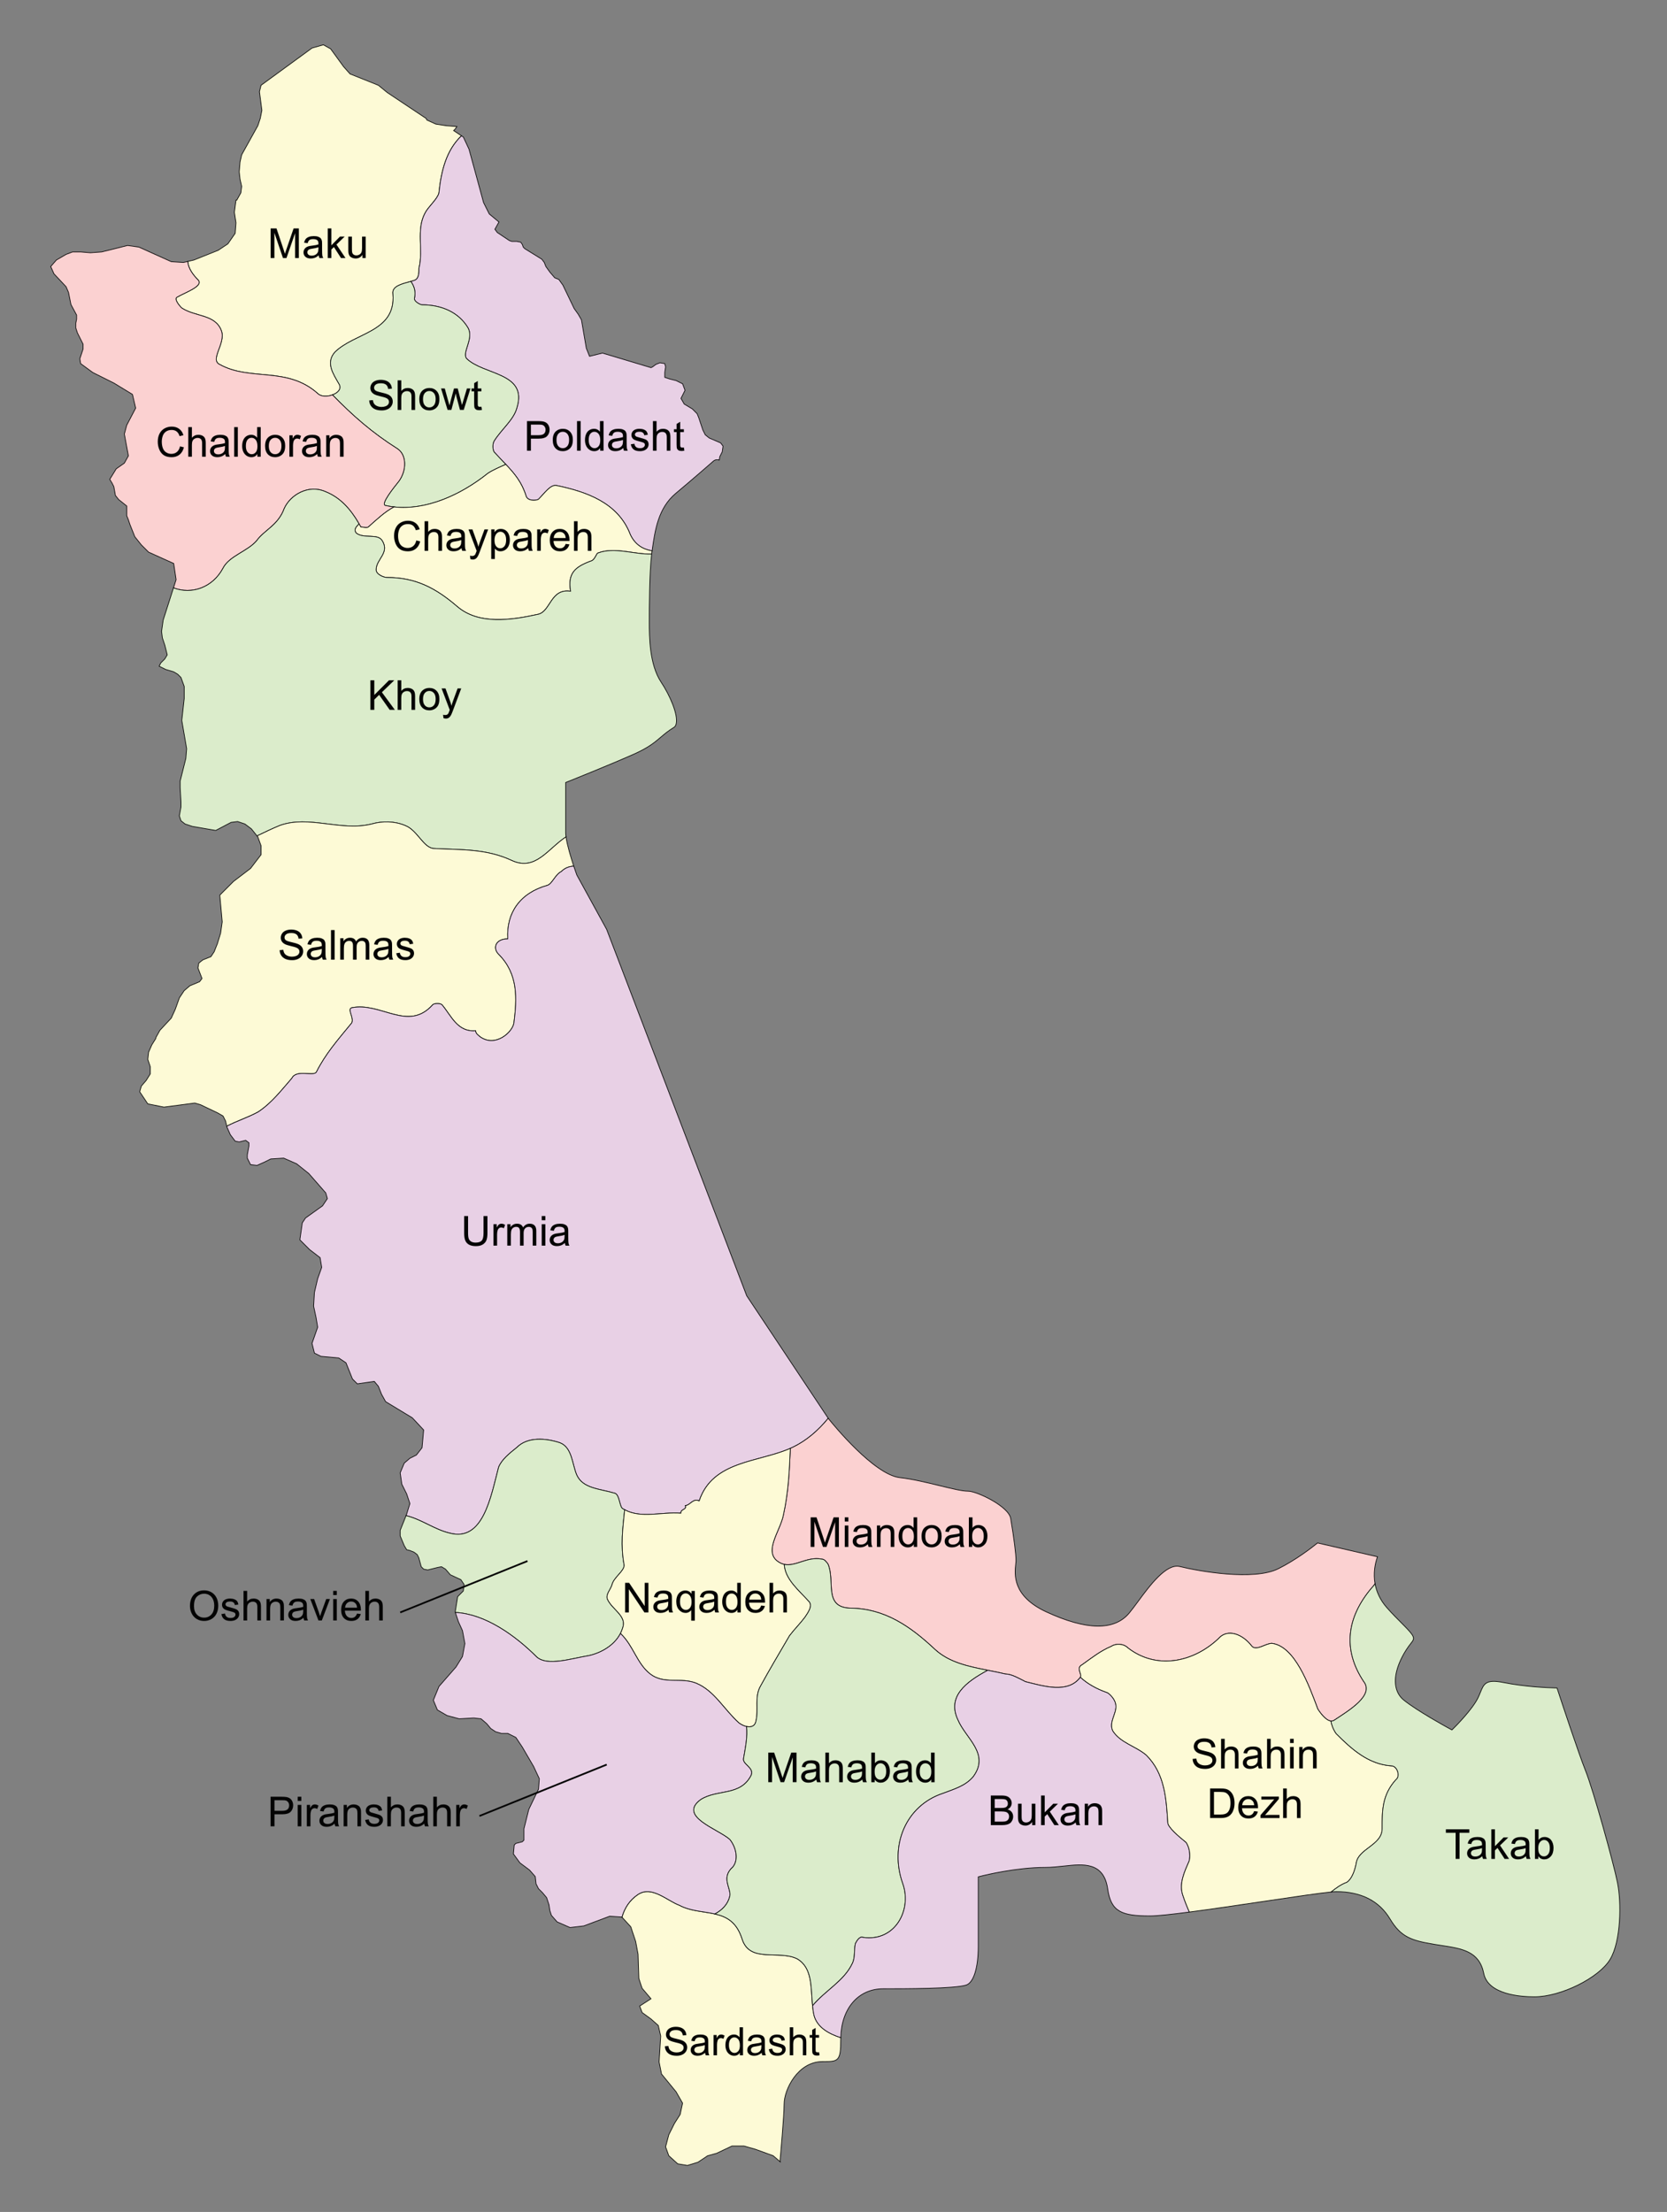 <?xml version="1.0" encoding="utf-8"?>
<!-- Generator: Adobe Illustrator 16.0.0, SVG Export Plug-In . SVG Version: 6.00 Build 0)  -->
<!DOCTYPE svg PUBLIC "-//W3C//DTD SVG 1.1//EN" "http://www.w3.org/Graphics/SVG/1.1/DTD/svg11.dtd">
<svg version="1.1" id="Layer_1" xmlns="http://www.w3.org/2000/svg" xmlns:xlink="http://www.w3.org/1999/xlink" x="0px" y="0px"
	 width="483.88px" height="642px" viewBox="0 0 483.88 642" enable-background="new 0 0 483.88 642" xml:space="preserve">
<rect x="0" y="0" width="483.88" height="642" fill="#808080" stroke="none"/>
<g>
	<g>
		<path fill="#FDFAD6" stroke="#020202" stroke-width="0.2" stroke-miterlimit="10" d="M51.384,86.258
			c-0.89,0.441,0.442,2.22,1.333,3.108c4,2.669,9.778,1.781,11.561,6.67c1.332,3.556-3.562,8.444-0.443,9.779
			c8.887,4.888,19.555,0.439,28.443,8.443c1.78,1.78,7.56,0,6.222-2.665c-1.779-3.114-3.999-6.224-1.331-9.337
			c5.778-5.777,17.778-5.777,16.889-16.889c-0.442-2.67,3.557-3.111,6.225-4.002c1.332-0.441,1.332-2.222,1.332-3.559
			c1.333-5.332-0.888-11.109,1.777-15.999c0.89-1.776,3.555-4.001,3.999-5.777c0.702-6.658,2.233-12.487,6.555-16.616l-2.274-1.516
			l0.467-0.467l0.471-0.708l-3.048-0.233l-3.053-0.471l-2.584-1.172l-0.239-0.47l-11.271-7.514l-2.589-2.115l-8.22-3.287
			l-1.876-2.113l-3.761-5.167l-2.109-1.174l-3.285,0.94l-14.8,10.801l-0.463,1.88l0.704,5.4l-0.471,2.349l-0.703,2.112l-4.697,8.455
			l-0.471,2.11l-0.233,2.818l0.233,2.113l0.471,2.111l-0.241,1.882l-1.174,2.113h-0.234l-0.467,3.521l0.467,3.051l-0.233,3.057
			l-2.114,3.051l-2.816,1.88l-7.044,2.816l-1.785,0.412c0.146,2.06,1.509,3.884,3.104,5.483
			C58.945,83.144,53.611,84.924,51.384,86.258z"/>
		<path fill="#E8D0E5" stroke="#020202" stroke-width="0.2" stroke-miterlimit="10" d="M120.283,86.702
			c0,0.89,1.777,1.777,2.221,1.777c5.779,0,10.668,2.225,13.337,6.67c1.777,3.108-1.78,7.109-0.442,8.888
			c4.889,4.889,17.777,4.001,14.668,14.227c-0.891,3.558-4.447,6.22-6.67,9.777c-0.444,0.887-0.444,2.222,0,3.112
			c4.001,4.444,7.56,7.11,9.334,12.887c0.445,1.334,2.669,1.334,3.56,0.89c1.774-1.777,3.555-4.445,5.334-3.999
			c8.444,1.778,17.777,4.89,21.332,14.224c1.362,2.915,3.655,4.301,6.325,4.716l0.048-0.335c0.81-5.665,1.722-12.086,6.817-16.333
			c4.626-3.856,10.861-9.312,10.923-9.366c0.486-0.424,1.131-0.504,1.704-0.317l0.158-0.98l0.709-1.409l0.235-1.645l-0.703-0.937
			l-3.289-1.411l-1.174-0.938l-0.704-1.411l-1.175-3.525l-0.47-1.173l-1.407-1.41l-1.174-0.704l-1.176-0.703l-0.938-1.643
			l1.174-2.351l-0.705-1.878l-1.878-0.94l-1.881-0.467l-1.412-0.475v-1.409l0.238-1.641l-0.238-0.939l-1.407-0.234l-1.176,0.466
			l-0.939,0.708l-0.47,0.235l-14.09-4.229l-3.757,0.937l-0.94-2.348l-1.407-8.219l-0.94-1.641l-1.174-1.645l-3.282-6.811
			l-1.174-1.644l-1.175-0.467l-1.415-1.645l-1.174-1.643l-0.465-1.175l-0.709-0.939l-4.931-3.05l-0.468-0.474l-0.236-0.701
			l-0.47-0.706l-1.175-0.235h-1.415l-0.701-0.235l-3.522-2.349l-0.701-0.938l1.174-2.112l-2.816-2.35l-1.647-3.288l-4.224-15.498
			l-1.646-3.52l-0.539-0.365c-4.322,4.129-5.853,9.957-6.554,16.615c-0.443,1.776-3.109,4.001-4,5.778
			c-2.664,4.89-0.442,10.666-1.776,15.999c0,1.334,0,3.114-1.334,3.558c-0.325,0.108-0.662,0.21-1.018,0.311
			C120.152,83.034,120.785,84.443,120.283,86.702z"/>
		<path fill="#DBECCB" stroke="#020202" stroke-width="0.2" stroke-miterlimit="10" d="M115.395,130.26
			c2.667,1.78,2.667,6.224,0.442,9.335c-1.78,2.223-5.334,6.669-4.002,7.112c9.78,2.223,20.89-2.224,29.783-9.335
			c1.38-0.922,3.242-1.723,5.205-2.59c-1.077-1.141-2.234-2.309-3.427-3.635c-0.444-0.89-0.444-2.224,0-3.111
			c2.223-3.558,5.779-6.222,6.67-9.778c3.109-10.224-9.779-9.337-14.668-14.226c-1.336-1.777,2.22-5.78,0.442-8.889
			c-2.669-4.446-7.558-6.669-13.337-6.669c-0.443,0-2.221-0.887-2.221-1.777c0.502-2.261-0.133-3.668-1.019-5.026
			c-2.552,0.722-5.597,1.349-5.208,3.692c0.89,11.112-11.11,11.112-16.889,16.89c-2.668,3.11-0.443,6.221,1.331,9.337
			c0.675,1.345-0.465,2.467-1.993,3.015C102.298,120.566,107.989,125.585,115.395,130.26z"/>
		<path fill="#FBD1D1" stroke="#020202" stroke-width="0.2" stroke-miterlimit="10" d="M64.721,164.931
			c1.778-3.556,7.11-4.89,9.782-7.999c2.217-3.11,6.22-4.444,7.996-9.334c1.78-4.001,7.111-7.113,12.001-4.891
			c4.446,1.776,7.557,5.332,10.226,10.223c0.442,0,1.777,0.445,2.221,0c2.387-2.119,4.771-4.397,7.44-5.797
			c-0.858-0.094-1.71-0.235-2.552-0.426c-1.328-0.443,2.222-4.89,4.002-7.112c2.22-3.109,2.22-7.555-0.442-9.335
			c-7.405-4.675-13.097-9.693-18.885-15.651c-1.493,0.538-3.352,0.531-4.232-0.35c-8.889-7.997-19.557-3.556-28.443-8.443
			c-3.114-1.335,1.775-6.224,0.443-9.779c-1.782-4.889-7.561-4.001-11.561-6.67c-0.891-0.889-2.223-2.667-1.333-3.108
			c2.225-1.334,7.562-3.114,6.222-4.892c-1.596-1.6-2.958-3.424-3.102-5.483l-1.271,0.294l-3.523-0.235l-9.394-4.229l-3.286-0.468
			l-7.513,1.877l-3.285,0.24l-2.819-0.24h-2.348l-1.879,0.707l-2.817,1.643l-1.643,1.881l0.938,2.112l3.521,3.758l0.704,1.644
			l0.707,3.522l1.642,3.053v1.174l-0.233,1.176v1.406l0.467,1.412l1.643,3.285v1.412l-0.936,2.817l0.233,1.409l3.523,2.583
			l6.109,3.056l5.402,3.288l0.936,3.989l-2.585,4.932l-0.704,2.586l1.175,6.341l-1.175,2.112l-2.348,1.642l-1.881,3.055l0.706,1.175
			l0.468,0.937l0.469,2.584l0.938,1.175l1.174,0.938l1.174,0.937v1.411v1.412l0.47,1.174l0.469,1.409l1.409,3.523l1.881,2.348
			l2.112,2.111l7.281,3.287l0.704,4.697l-0.762,2.384C55.657,172.667,61.746,170.514,64.721,164.931z"/>
		<path fill="#FDFAD6" stroke="#020202" stroke-width="0.2" stroke-miterlimit="10" d="M103.394,154.709
			c2.221,1.778,6.222,0,7.556,2.223c2.223,3.556-1.776,5.333-1.776,8.445c0,1.334,2.219,2.224,3.109,2.224
			c8.448,0,14.225,3.109,20.446,8.444c6.222,5.333,15.558,3.999,23.56,2.224c3.557-0.89,3.557-7.559,9.336-6.669
			c-0.891-5.332,1.33-7.112,6.221-8.889c0.889-0.444,1.331-2.224,1.778-2.224c4.824-1.808,10.461,0.467,15.531,0.322
			c0.039-0.293,0.073-0.578,0.11-0.849l0.017-0.091c-2.672-0.415-4.963-1.801-6.325-4.716c-3.555-9.334-12.888-12.445-21.332-14.224
			c-1.779-0.444-3.56,2.222-5.334,3.999c-0.891,0.444-3.114,0.444-3.56-0.89c-1.248-4.054-3.371-6.578-5.907-9.254
			c-1.963,0.866-3.825,1.669-5.205,2.593c-8.125,6.5-18.106,10.769-27.231,9.756c-2.669,1.4-5.054,3.676-7.44,5.798
			c-0.443,0.445-1.778,0-2.221,0c-0.168-0.308-0.341-0.608-0.509-0.906C103.435,152.858,102.57,153.616,103.394,154.709z"/>
		<path fill="#DBECCB" stroke="#020202" stroke-width="0.2" stroke-miterlimit="10" d="M107.838,239.162
			c3.111-0.889,6.668-0.889,9.778,0.444c3.56,1.333,5.334,6.665,8.448,6.665c7.998,0.443,15.115,0,22.667,3.56
			c6.752,2.998,10.338-3.493,15.566-6.934c-0.064-0.473-0.101-0.908-0.101-1.283v-14.5l1.109-0.441
			c0.119-0.049,11.793-4.724,18.728-7.802c4.206-1.871,6.021-3.419,7.783-4.917c1.077-0.919,2.197-1.866,3.768-2.813
			c0.245-0.146,0.539-0.398,0.695-1.077c0.601-2.674-1.813-8.224-4.383-12.089c-3.426-5.14-3.426-13.43-3.426-17.414
			c0-3.932,0-13.975,0.688-19.754c-5.07,0.146-10.712-2.128-15.532-0.322c-0.445,0-0.89,1.779-1.776,2.223
			c-4.893,1.776-7.112,3.556-6.222,8.89c-5.779-0.89-5.779,5.779-9.336,6.669c-8.007,1.777-17.34,3.111-23.564-2.222
			c-6.222-5.333-11.998-8.444-20.446-8.444c-0.891,0-3.109-0.89-3.109-2.224c0-3.11,3.999-4.89,1.776-8.445
			c-1.332-2.223-5.331-0.444-7.556-2.223c-0.823-1.093,0.041-1.849,0.825-2.685c-2.555-4.425-5.55-7.651-9.714-9.317
			c-4.889-2.223-10.226,0.89-12.003,4.891c-1.777,4.89-5.778,6.222-7.999,9.334c-2.669,3.109-8.004,4.446-9.778,7.999
			c-2.979,5.583-9.067,7.736-14.365,5.683l-2.993,9.358l-0.467,3.285l0.235,1.881l0.707,2.113l0.704,2.817l-0.704,1.173
			l-1.175,1.175l-0.471,0.939l1.879,0.938l2.348,0.701l1.176,0.708l0.938,0.938l0.937,2.585v3.521l-0.704,6.339l1.41,8.22
			l-0.235,2.817l-1.645,6.574v1.883l0.237,4.227v1.411l-0.469,2.584l0.469,1.408l1.176,0.939l2.108,0.703l6.81,1.176l4.46-2.35
			l1.881-0.237l2.11,0.708l1.88,1.409l1.646,2.059c2.179-1.035,4.353-2.103,6.559-3.009
			C89.616,236.496,98.946,241.384,107.838,239.162z"/>
		<path fill="#FDFAD6" stroke="#020202" stroke-width="0.2" stroke-miterlimit="10" d="M84.727,312.947
			c1.329-2.666,6.219-0.441,7.108-1.775c2.67-5.334,6.222-9.337,10.224-14.226c0.891-1.332-1.33-4.003,0-4.449
			c8.448-1.775,16.448,7.113,23.562-0.888c0.44-0.444,2.219-0.444,2.665,0c2.669,3.111,4.443,8.001,9.778,7.558
			c0,0.891,0.89,1.334,1.334,1.78c4.445,3.109,9.334-1.334,9.778-4.001c0.891-7.111,1.333-14.227-4.446-20.007
			c-1.779-1.775-0.889-4.445,2.668-4.445c-0.443-7.554,3.559-13.333,11.557-15.558c1.333-0.444,2.223-3.108,3.999-3.997
			c1.035-1.035,2.267-1.488,3.593-1.545c-0.813-2.438-1.908-6.036-2.251-8.501c-5.23,3.44-8.813,9.933-15.565,6.936
			c-7.557-3.561-14.669-3.114-22.669-3.561c-3.11,0-4.89-5.334-8.447-6.665c-3.109-1.333-6.666-1.333-9.778-0.443
			c-8.889,2.219-18.225-2.67-26.668,0.443c-2.208,0.909-4.38,1.973-6.559,3.01l0.232,0.289l0.937,2.581v2.587l-3.057,3.992
			l-4.933,3.757l-3.989,3.992l0.703,7.75l-0.466,3.287l-0.938,3.052l-0.938,2.349l-0.935,1.41l-2.35,0.938l-1.174,0.937
			l-0.238,1.412L58.638,284l-0.706,0.939l-2.815,1.173l-1.647,1.41l-1.407,2.113l-1.175,3.285l-1.175,2.586l-3.288,3.521
			l-1.174,2.113v0.235l-1.174,1.875l-0.934,2.114l-0.24,2.114l0.711,2.113v2.113l-1.175,1.876l-1.413,1.646l-0.473,1.641l2.35,3.523
			l4.695,0.939l8.931-1.174l1.637,0.466l4.938,2.349l1.645,0.938l0.704,1.409l0.384,1.544c2.93-1.536,6.105-2.507,9.112-4.147
			C78.947,320.063,81.612,316.507,84.727,312.947z"/>
		<path fill="#E8D0E5" stroke="#020202" stroke-width="0.2" stroke-miterlimit="10" d="M144.729,425.849
			c0.89-2.22,3.11-3.999,5.331-5.777c3.11-3.111,8.447-2.668,12.448-1.331c3.557,1.331,3.557,6.221,4.89,9.334
			c1.777,3.999,6.667,3.999,11.108,5.333c1.335,0.444,1.335,4,2.225,4.445c4.889,3.11,11.112,0.891,16.888,1.334
			c0-1.334,1.78-0.889,1.332-2.225c1.335,0,2.225-2.22,4.002-1.333c4.002-11.997,17.779-11.109,27.113-15.556
			c3.995-1.901,7.416-4.862,10.338-8.428L216.752,376.1l-40.657-106.344l-8.664-15.798c-0.105-0.282-0.454-1.255-0.888-2.561
			c-1.328,0.056-2.557,0.51-3.594,1.544c-1.774,0.89-2.664,3.554-3.999,3.997c-7.999,2.225-11.998,8.005-11.559,15.558
			c-3.555,0-4.444,2.67-2.664,4.446c5.778,5.78,5.333,12.893,4.444,20.006c-0.442,2.668-5.331,7.111-9.778,4.001
			c-0.443-0.443-1.332-0.89-1.332-1.78c-5.333,0.444-7.11-4.445-9.778-7.558c-0.444-0.443-2.223-0.443-2.668,0
			c-7.112,8.002-15.112-0.888-23.559,0.889c-1.332,0.443,0.89,3.114,0,4.448c-4,4.889-7.557,8.89-10.226,14.226
			c-0.886,1.332-5.775-0.891-7.107,1.775c-3.114,3.56-5.781,7.113-9.78,9.779c-3.007,1.641-6.183,2.61-9.114,4.148l0.088,0.338
			l0.936,2.111l1.412,1.878l1.175,0.237l0.936-0.237l0.936-0.234l0.94,0.707v0.937l-0.468,2.586v0.937l0.934,1.88l1.883,0.234
			l2.109-0.938l1.878-0.937l3.763-0.238l3.757,1.645l3.522,2.815l4.931,5.637l0.473,1.644l-1.413,2.109l-4.933,3.523l-0.938,1.412
			l-0.702,4.933l2.813,2.817l3.057,2.348l0.467,2.817l-1.174,3.285l-0.938,3.995l-0.237,3.99l0.709,3.287l0.467,2.814l-1.641,4.697
			l0.702,2.818l1.881,0.938l5.164,0.471l2.112,1.409l1.883,4.697l1.407,1.407l4.932-0.702l1.174,1.41l0.94,2.348l1.174,2.113
			l7.751,4.697l3.283,3.522l-0.467,5.164l-1.643,2.113l-1.88,0.939l-1.643,1.409l-1.174,2.815l0.468,3.288l1.407,2.817l0.941,2.817
			l-0.941,3.053l-0.173,0.439c4.462,1.062,8.296,4.063,12.635,5.066C140.287,447.631,142.507,434.296,144.729,425.849z"/>
		<path fill="#FBD1D1" stroke="#020202" stroke-width="0.2" stroke-miterlimit="10" d="M226.964,453.855
			c3.555,1.331,7.107-2.225,11.553-1.336c0.891,0,1.333,0.891,1.78,1.336c2.225,4.889-1.332,12.443,6.224,12.887
			c10.224,0,17.777,5.332,24.892,12.001c5.331,4.89,12.889,5.334,20.446,7.112c1.78,0,3.999,1.331,5.779,2.221
			c5.335,1.334,12.445,3.559,16.003-1.333c0.442-0.888-1.335-2.666,0.442-3.556c3.107-2.222,5.332-3.999,8.444-5.334
			c1.334-0.89,3.557-0.89,4.889,0.444c8.001,6.223,18.669,4.445,26.227-2.668c2.666-3.111,7.111-1.332,9.777,2.222
			c1.333,1.333,4-0.89,5.779-0.89c6.666,0.89,10.668,12.002,13.336,19.114c0.89,1.332,3.111,4.454,4.889,3.112
			c3.999-2.667,11.559-7.112,8.448-11.112c-6.224-9.335-4.89-18.665,2.221-27.113c0.39-0.393,0.733-0.831,1.047-1.297
			c-0.538-2.963-0.047-5.75,0.705-7.829l-17.388-4.013c-1.697,1.375-6.261,4.917-11.407,7.486
			c-7.118,3.554-23.07,0.734-28.615-0.648c-3.88-0.968-8.783,5.669-12.021,10.063c-0.961,1.302-1.847,2.498-2.637,3.446
			c-4.303,5.162-12.375,5.056-24.007-0.31c-9.961-4.596-9.265-10.915-8.932-13.951c0.038-0.369,0.077-0.693,0.077-0.954
			c0-1.86-0.577-6.434-1.54-12.234c-0.587-3.522-9.809-7.923-12.354-7.923c-1.696,0-4.559-0.695-8.183-1.578
			c-3.749-0.914-7.989-1.949-11.581-2.344c-7.551-0.838-19.423-15.429-20.749-17.088l-0.099-0.148
			c-2.921,3.565-6.344,6.525-10.335,8.428c-0.219,0.103-0.438,0.199-0.657,0.296c-0.288,6.448-0.554,12.705-2.008,19.261
			C226.52,444.521,220.74,451.187,226.964,453.855z"/>
		<path fill="#DBECCB" stroke="#020202" stroke-width="0.2" stroke-miterlimit="10" d="M170.955,480.524
			c3.999-0.889,8.446-3.558,9.778-8.001c1.333-3.556-3.111-5.333-4.446-8.445c-0.442-1.333,0.89-2.669,1.332-4
			c0.443-2.223,3.557-4.003,3.557-5.777c-1.1-5.859-0.389-10.813,0.147-16.102c-0.2-0.109-0.396-0.222-0.59-0.345
			c-0.889-0.439-0.889-3.998-2.222-4.444c-4.446-1.334-9.336-1.334-11.113-5.333c-1.33-3.111-1.33-8.001-4.887-9.334
			c-4.002-1.336-9.336-1.78-12.445,1.33c-2.225,1.778-4.447,3.559-5.334,5.777c-2.226,8.447-4.445,21.78-14.223,19.115
			c-4.339-1.003-8.174-4.003-12.637-5.065l-1.704,4.258v1.645l1.175,2.814l0.704,1.174l0.938,0.234l1.174,0.474l0.938,0.704
			l0.468,0.937l0.706,2.586l0.707,0.705l1.174,0.234l2.815-0.703l1.175-0.236l1.174,0.705l1.41,1.643l3.055,1.41l0.938,1.41
			l-0.239,1.88l-1.642,1.644l-0.706,4.461l0.043,0.123c8.763,0.435,17.526,6.828,23.664,12.969
			C158.954,483.635,165.624,481.415,170.955,480.524z"/>
		<path fill="#FDFAD6" stroke="#020202" stroke-width="0.2" stroke-miterlimit="10" d="M188.735,485.857
			c3.999,3.111,8.888,0.888,13.337,2.667c5.335,2.222,7.999,7.558,12.444,11.558c1.778,1.333,4.443,1.779,4.889-0.443
			c0.89-3.557-0.445-7.112,1.335-10.225c2.667-4.89,5.333-9.333,8.443-14.668c1.335-1.778,3.114-3.557,4.449-5.331
			c0.885-1.335,2.221-3.114,1.33-4.448c-3.032-3.409-7.027-6.498-7.316-10.913c-0.229-0.049-0.453-0.113-0.683-0.196
			c-6.222-2.671-0.442-9.337,0.445-14.227c1.454-6.557,1.72-12.813,2.008-19.261c-9.31,4.112-22.549,3.536-26.459,15.259
			c-1.777-0.887-2.667,1.333-4.002,1.333c0.445,1.336-1.333,0.891-1.333,2.225c-5.544-0.429-11.502,1.602-16.298-0.989
			c-0.534,5.288-1.245,10.242-0.145,16.094c0,1.776-3.114,3.556-3.559,5.776c-0.445,1.333-1.777,2.668-1.33,4.002
			c1.33,3.109,5.774,4.889,4.444,8.444c-0.165,0.554-0.381,1.078-0.638,1.578C183.878,477.65,184.822,482.813,188.735,485.857z"/>
		<path fill="#FDFAD6" stroke="#020202" stroke-width="0.2" stroke-miterlimit="10" d="M236.298,584.979
			c-1.335-5.779,0.444-13.334-4.89-16.447c-5.335-2.666-13.777,1.333-16.003-5.778c-3.109-9.777-11.558-6.221-18.223-9.777
			c-3.559-1.332-8.003-5.78-12.002-3.111c-2.439,1.627-3.882,3.921-4.644,6.569l2.557,2.79l1.412,4.228l0.704,3.757l0.233,7.045
			l0.94,2.82l2.583,3.05l-3.281,2.114l0.703,1.881l2.585,1.876l2.112,1.882l0.704,3.053l-0.469,7.515l0.702,3.522l4.233,5.163
			l1.878,3.288l-0.704,3.288l-1.644,2.583l-1.645,3.288l-0.936,3.521l0.936,2.584l2.587,2.348l2.816,0.467l3.054-0.934l2.816-1.881
			l2.588-0.705l4.457-2.113h3.522l3.286,0.938l5.167,1.88l2.055,1.774c-0.032-0.154-0.071-0.315-0.052-0.483
			c0.02-0.139,1.174-12.885,1.174-16.288c0-4.185,3.941-12.329,11.153-12.329c4.578,0,5.284,0,5.284-6.46
			c0-0.163,0.005-0.326,0.01-0.489C240.498,590.265,237.224,588.373,236.298,584.979z"/>
		<path fill="#E8D0E5" stroke="#020202" stroke-width="0.2" stroke-miterlimit="10" d="M211.849,550.309
			c0.443-2.224-2.671-5.333,0.888-8.447c1.777-2.221,0.887-5.776-0.888-8c-3.557-3.109-15.114-6.667-8.446-11.556
			c4.89-3.112,11.557-0.891,14.668-7.111c0.886-2.224-2.669-3.111-2.222-4.889c0.53-3.161,1.208-6.319,0.846-9.201
			c-0.742-0.16-1.521-0.533-2.184-1.024c-4.444-4.001-7.109-9.336-12.442-11.558c-4.449-1.779-9.338,0.444-13.338-2.667
			c-3.912-3.045-4.854-8.208-8.637-11.759c-1.8,3.504-5.639,5.646-9.143,6.422c-5.332,0.891-12.001,3.112-15.115,0.445
			c-6.14-6.142-14.902-12.539-23.666-12.971l0.898,2.694l1.174,2.583l0.704,3.759l-0.704,3.76l-1.88,3.051l-4.936,5.636
			l-1.637,3.992l1.174,2.818l2.812,1.641l3.522,0.94l4.233-0.235l2.109,0.235l1.642,1.407l1.175,1.412l1.408,0.938l1.646,0.472
			h1.877l2.348,1.174l1.885,2.816l3.285,5.636l1.642,3.523l-0.233,3.052l-2.821,5.87l-1.411,5.635v3.288l-0.465,0.466l-1.883,0.474
			l-0.466,0.466l-0.24,2.585l1.88,2.587l2.816,2.11l1.645,1.88l0.236,2.113l0.709,1.408l1.174,1.175l1.174,1.408l0.702,2.114
			l0.238,1.643l0.467,1.41l1.643,1.877l3.762,1.647l3.989-0.472l7.513-2.815l3.523,0.234l0.029,0.03
			c0.76-2.648,2.204-4.94,4.644-6.57c3.999-2.668,8.444,1.779,12.003,3.112c3.303,1.761,7.04,1.776,10.353,2.533
			C209.682,554.326,211.296,552.7,211.849,550.309z"/>
		<path fill="#DBECCB" stroke="#020202" stroke-width="0.2" stroke-miterlimit="10" d="M247.41,569.867
			c0.891-1.777,0.442-3.999,0.891-5.778c0.439-0.889,1.328-2.22,2.217-1.778c9.336,1.332,14.227-8.001,11.561-15.558
			c-3.999-11.109,0.89-22.668,11.558-26.224c3.556-1.334,6.665-2.224,8.889-4.89c4.891-6.668-2.224-11.111-4.445-16.447
			c-3.25-6.787,2.317-11.024,8.641-14.41c-5.745-1.135-11.191-2.262-15.313-6.036c-7.109-6.669-14.665-12.002-24.891-12.002
			c-7.557-0.443-4-7.998-6.224-12.887c-0.443-0.444-0.891-1.335-1.776-1.335c-4.159-0.831-7.544,2.229-10.874,1.531
			c0.289,4.418,4.284,7.504,7.315,10.913c0.89,1.332-0.444,3.11-1.33,4.448c-1.333,1.776-3.111,3.555-4.449,5.331
			c-3.109,5.335-5.776,9.778-8.444,14.668c-1.778,3.11-0.444,6.668-1.334,10.225c-0.28,1.4-1.44,1.739-2.706,1.468
			c0.36,2.882-0.32,6.04-0.846,9.202c-0.443,1.776,3.107,2.664,2.222,4.888c-3.111,6.221-9.778,3.999-14.668,7.111
			c-6.668,4.89,4.89,8.446,8.446,11.556c1.774,2.224,2.665,5.779,0.888,8c-3.559,3.112-0.44,6.222-0.888,8.447
			c-0.553,2.392-2.169,4.018-4.315,5.202c3.373,0.77,6.305,2.309,7.872,7.245c2.223,7.109,10.668,3.11,16.001,5.776
			c4.496,2.622,3.939,8.408,4.451,13.622C239.508,577.739,245.023,574.975,247.41,569.867z"/>
		<path fill="#E8D0E5" stroke="#020202" stroke-width="0.2" stroke-miterlimit="10" d="M345.2,540.087c0.44-1.78,0-4-0.89-5.334
			c-2.225-1.778-5.334-4.445-5.334-5.779c-0.443-7.109-0.89-14.224-6.225-19.557c-3.107-2.667-7.554-3.558-9.776-7.112
			c-1.334-3.109,2.223-5.777,0.443-8.889c-0.443-0.89-1.779-2.221-2.226-2.221c-2.917-1.044-5.533-2.485-7.588-4.398
			c-3.57,4.828-10.649,2.615-15.966,1.286c-1.782-0.891-3.999-2.221-5.779-2.221c-1.719-0.407-3.441-0.739-5.139-1.076
			c-6.319,3.384-11.888,7.623-8.641,14.411c2.22,5.333,9.334,9.778,4.443,16.448c-2.224,2.665-5.331,3.556-8.889,4.889
			c-10.668,3.556-15.557,15.113-11.558,26.223c2.666,7.559-2.225,16.89-11.558,15.559c-0.89-0.442-1.777,0.89-2.22,1.778
			c-0.443,1.779,0,4-0.891,5.779c-2.385,5.109-7.902,7.873-11.549,12.285c0.097,0.969,0.228,1.919,0.438,2.825
			c0.929,3.394,4.202,5.286,7.756,6.426c0.184-8.504,5.086-14.185,12.319-14.185c6.24,0,20.85,0,24.104-1.082
			c2.151-0.722,3.487-5.03,3.487-11.247v-20.159l1.334-0.337c0.394-0.096,9.702-2.396,18.04-2.396c1.94,0,3.813-0.207,5.626-0.406
			c5.361-0.59,11.434-1.257,12.561,6.615c0.955,6.689,4.065,7.878,12.344,7.878c2.01,0,6.211-0.458,11.359-1.132
			c-0.663-1.525-1.278-3.069-1.805-4.647C342.084,546.753,343.862,543.196,345.2,540.087z"/>
		<path fill="#FDFAD6" stroke="#020202" stroke-width="0.2" stroke-miterlimit="10" d="M403.871,512.526
			c-6.669-0.441-11.558-4.889-16.003-9.334c-0.807-1.132-1.315-2.382-1.536-3.682c-1.514-0.148-3.082-2.358-3.797-3.429
			c-2.665-7.111-6.664-18.226-13.333-19.115c-1.78,0-4.445,2.224-5.779,0.89c-2.667-3.556-7.11-5.333-9.778-2.221
			c-7.558,7.11-18.225,8.889-26.227,2.667c-1.334-1.334-3.555-1.334-4.889-0.444c-3.11,1.334-5.335,3.111-8.444,5.333
			c-1.779,0.89,0,2.669-0.444,3.556c-0.015,0.019-0.025,0.032-0.037,0.05c2.055,1.913,4.673,3.355,7.59,4.398
			c0.443,0,1.78,1.331,2.223,2.221c1.777,3.111-1.779,5.779-0.442,8.889c2.22,3.557,6.669,4.448,9.778,7.112
			c5.333,5.333,5.779,12.447,6.222,19.557c0,1.334,3.11,4.001,5.335,5.779c0.89,1.334,1.332,3.556,0.89,5.334
			c-1.336,3.109-3.114,6.666-1.782,10.224c0.53,1.578,1.143,3.12,1.807,4.647c6.509-0.852,14.546-2.051,21.616-3.099
			c9.729-1.45,16.393-2.432,19.55-2.721c1.338-1.054,2.719-2.122,4.592-2.825c1.327-0.89,2.218-3.113,2.665-5.333
			c0.442-4.446,7.559-5.333,7.559-10.225c0-5.332,0-9.777,4-14.225C406.538,515.64,405.65,512.526,403.871,512.526z"/>
		<path fill="#DBECCB" stroke="#020202" stroke-width="0.2" stroke-miterlimit="10" d="M469.514,546.452
			c-1.138-5.696-6.965-26.729-9.297-32.568c-2.032-5.076-6.848-19.656-8.262-23.957c-2.71-0.061-9.287-0.338-15.506-1.586
			c-5.164-1.033-5.727,0.362-6.756,2.898c-0.223,0.55-0.447,1.106-0.718,1.641c-1.677,3.351-6.392,8.085-6.593,8.285l-0.935,0.933
			l-1.157-0.634c-0.358-0.194-8.787-4.808-12.778-7.996c-2.294-1.831-3.029-4.877-2.073-8.568c0.674-2.604,2.225-5.596,4.148-7.993
			c1.209-1.511,1.213-1.858-2.732-5.804c-1.185-1.182-2.657-2.65-4.255-4.452c-2.009-2.264-3.045-4.675-3.463-6.984
			c-0.315,0.463-0.655,0.904-1.051,1.297c-7.106,8.448-8.443,17.778-2.219,27.113c3.109,4-4.447,8.447-8.449,11.112
			c-0.348,0.264-0.721,0.35-1.092,0.317c0.22,1.303,0.729,2.55,1.537,3.682c4.443,4.445,9.338,8.892,16.002,9.335
			c1.78,0,2.665,3.113,1.333,4c-4,4.448-4,8.892-4,14.227c0,4.889-7.111,5.777-7.559,10.225c-0.442,2.221-1.333,4.446-2.667,5.334
			c-1.871,0.702-3.251,1.77-4.589,2.824c0.64-0.058,1.14-0.092,1.485-0.092c7.203,0,12.456,2.659,15.603,7.899
			c3.178,5.299,6.21,6.278,12.867,7.39c0.783,0.133,1.539,0.246,2.265,0.355c5.796,0.891,10.809,1.661,12.084,8.076
			c1.229,6.142,10.698,6.803,14.716,6.803c7.648,0,18.738-5.494,21.972-10.887C470.56,563.389,470.66,552.175,469.514,546.452z"/>
	</g>
	<g enable-background="new    ">
		<path fill="#040404" d="M235.305,448.98v-8.59h1.711l2.033,6.082c0.188,0.566,0.324,0.99,0.41,1.271
			c0.098-0.313,0.25-0.771,0.457-1.377l2.057-5.977h1.529v8.59h-1.096v-7.189l-2.496,7.189h-1.025l-2.484-7.313v7.313H235.305z"/>
		<path fill="#040404" d="M245.207,441.604v-1.213h1.055v1.213H245.207z M245.207,448.98v-6.223h1.055v6.223H245.207z"/>
		<path fill="#040404" d="M251.928,448.213c-0.391,0.332-0.767,0.566-1.128,0.703s-0.749,0.205-1.163,0.205
			c-0.684,0-1.209-0.167-1.576-0.501s-0.551-0.761-0.551-1.28c0-0.305,0.069-0.583,0.208-0.835s0.32-0.454,0.545-0.606
			s0.478-0.268,0.759-0.346c0.207-0.055,0.52-0.107,0.938-0.158c0.852-0.102,1.479-0.223,1.881-0.363
			c0.004-0.145,0.006-0.236,0.006-0.275c0-0.43-0.1-0.732-0.299-0.908c-0.27-0.238-0.67-0.357-1.201-0.357
			c-0.496,0-0.862,0.087-1.099,0.261s-0.411,0.481-0.524,0.923l-1.031-0.141c0.094-0.441,0.248-0.798,0.463-1.069
			s0.525-0.48,0.932-0.627s0.877-0.22,1.412-0.22c0.531,0,0.963,0.063,1.295,0.188s0.576,0.282,0.732,0.472s0.266,0.429,0.328,0.718
			c0.035,0.18,0.053,0.504,0.053,0.973v1.406c0,0.98,0.022,1.601,0.067,1.86s0.134,0.509,0.267,0.747h-1.102
			C252.029,448.762,251.959,448.506,251.928,448.213z M251.84,445.857c-0.383,0.156-0.957,0.289-1.723,0.398
			c-0.434,0.063-0.74,0.133-0.92,0.211s-0.318,0.192-0.416,0.343s-0.146,0.317-0.146,0.501c0,0.281,0.106,0.516,0.319,0.703
			s0.524,0.281,0.935,0.281c0.406,0,0.768-0.089,1.084-0.267s0.549-0.421,0.697-0.729c0.113-0.238,0.17-0.59,0.17-1.055V445.857z"/>
		<path fill="#040404" d="M254.541,448.98v-6.223h0.949v0.885c0.457-0.684,1.117-1.025,1.98-1.025c0.375,0,0.72,0.067,1.034,0.202
			s0.55,0.312,0.706,0.53s0.266,0.479,0.328,0.779c0.039,0.195,0.059,0.537,0.059,1.025v3.826h-1.055v-3.785
			c0-0.43-0.041-0.751-0.123-0.964s-0.228-0.383-0.437-0.51s-0.454-0.19-0.735-0.19c-0.449,0-0.837,0.143-1.163,0.428
			s-0.489,0.826-0.489,1.623v3.398H254.541z"/>
		<path fill="#040404" d="M265.252,448.98v-0.785c-0.395,0.617-0.975,0.926-1.74,0.926c-0.496,0-0.952-0.137-1.368-0.41
			s-0.738-0.655-0.967-1.146s-0.343-1.054-0.343-1.69c0-0.621,0.104-1.185,0.311-1.69s0.518-0.894,0.932-1.163
			s0.877-0.404,1.389-0.404c0.375,0,0.709,0.079,1.002,0.237s0.531,0.364,0.715,0.618v-3.082h1.049v8.59H265.252z M261.918,445.875
			c0,0.797,0.168,1.393,0.504,1.787s0.732,0.592,1.189,0.592c0.461,0,0.853-0.188,1.175-0.565s0.483-0.952,0.483-1.726
			c0-0.852-0.164-1.477-0.492-1.875s-0.732-0.598-1.213-0.598c-0.469,0-0.86,0.191-1.175,0.574S261.918,445.051,261.918,445.875z"/>
		<path fill="#040404" d="M267.496,445.869c0-1.152,0.32-2.006,0.961-2.561c0.535-0.461,1.188-0.691,1.957-0.691
			c0.855,0,1.555,0.28,2.098,0.841s0.814,1.335,0.814,2.323c0,0.801-0.12,1.431-0.36,1.89s-0.59,0.815-1.049,1.069
			s-0.96,0.381-1.503,0.381c-0.871,0-1.575-0.279-2.112-0.838S267.496,446.92,267.496,445.869z M268.58,445.869
			c0,0.797,0.174,1.394,0.521,1.79s0.785,0.595,1.313,0.595c0.523,0,0.959-0.199,1.307-0.598s0.521-1.006,0.521-1.822
			c0-0.77-0.175-1.353-0.524-1.749s-0.784-0.595-1.304-0.595c-0.527,0-0.965,0.197-1.313,0.592S268.58,445.072,268.58,445.869z"/>
		<path fill="#040404" d="M278.623,448.213c-0.391,0.332-0.767,0.566-1.128,0.703s-0.749,0.205-1.163,0.205
			c-0.684,0-1.209-0.167-1.576-0.501s-0.551-0.761-0.551-1.28c0-0.305,0.069-0.583,0.208-0.835s0.32-0.454,0.545-0.606
			s0.478-0.268,0.759-0.346c0.207-0.055,0.52-0.107,0.938-0.158c0.852-0.102,1.479-0.223,1.881-0.363
			c0.004-0.145,0.006-0.236,0.006-0.275c0-0.43-0.1-0.732-0.299-0.908c-0.27-0.238-0.67-0.357-1.201-0.357
			c-0.496,0-0.862,0.087-1.099,0.261s-0.411,0.481-0.524,0.923l-1.031-0.141c0.094-0.441,0.248-0.798,0.463-1.069
			s0.525-0.48,0.932-0.627s0.877-0.22,1.412-0.22c0.531,0,0.963,0.063,1.295,0.188s0.576,0.282,0.732,0.472s0.266,0.429,0.328,0.718
			c0.035,0.18,0.053,0.504,0.053,0.973v1.406c0,0.98,0.022,1.601,0.067,1.86s0.134,0.509,0.267,0.747h-1.102
			C278.725,448.762,278.654,448.506,278.623,448.213z M278.535,445.857c-0.383,0.156-0.957,0.289-1.723,0.398
			c-0.434,0.063-0.74,0.133-0.92,0.211s-0.318,0.192-0.416,0.343s-0.146,0.317-0.146,0.501c0,0.281,0.106,0.516,0.319,0.703
			s0.524,0.281,0.935,0.281c0.406,0,0.768-0.089,1.084-0.267s0.549-0.421,0.697-0.729c0.113-0.238,0.17-0.59,0.17-1.055V445.857z"/>
		<path fill="#040404" d="M282.209,448.98h-0.979v-8.59h1.055v3.064c0.445-0.559,1.014-0.838,1.705-0.838
			c0.383,0,0.745,0.077,1.087,0.231s0.623,0.371,0.844,0.65s0.394,0.616,0.519,1.011s0.188,0.816,0.188,1.266
			c0,1.066-0.264,1.891-0.791,2.473s-1.16,0.873-1.898,0.873c-0.734,0-1.311-0.307-1.729-0.92V448.98z M282.197,445.822
			c0,0.746,0.102,1.285,0.305,1.617c0.332,0.543,0.781,0.814,1.348,0.814c0.461,0,0.859-0.2,1.195-0.601s0.504-0.997,0.504-1.79
			c0-0.813-0.161-1.412-0.483-1.799s-0.712-0.58-1.169-0.58c-0.461,0-0.859,0.2-1.195,0.601S282.197,445.064,282.197,445.822z"/>
	</g>
	<g enable-background="new    ">
		<path fill="#040404" d="M422.525,539.528v-7.576h-2.83v-1.014h6.809v1.014h-2.842v7.576H422.525z"/>
		<path fill="#040404" d="M430.266,538.761c-0.391,0.332-0.767,0.566-1.128,0.703s-0.749,0.205-1.163,0.205
			c-0.684,0-1.209-0.167-1.576-0.501s-0.551-0.761-0.551-1.28c0-0.305,0.069-0.583,0.208-0.835s0.32-0.454,0.545-0.606
			s0.478-0.268,0.759-0.346c0.207-0.055,0.52-0.107,0.938-0.158c0.852-0.102,1.479-0.223,1.881-0.363
			c0.004-0.145,0.006-0.236,0.006-0.275c0-0.43-0.1-0.732-0.299-0.908c-0.27-0.238-0.67-0.357-1.201-0.357
			c-0.496,0-0.862,0.087-1.099,0.261s-0.411,0.481-0.524,0.923l-1.031-0.141c0.094-0.441,0.248-0.798,0.463-1.069
			s0.525-0.48,0.932-0.627s0.877-0.22,1.412-0.22c0.531,0,0.963,0.063,1.295,0.188s0.576,0.282,0.732,0.472s0.266,0.429,0.328,0.718
			c0.035,0.18,0.053,0.504,0.053,0.973v1.406c0,0.98,0.022,1.601,0.067,1.86s0.134,0.509,0.267,0.747h-1.102
			C430.367,539.31,430.297,539.054,430.266,538.761z M430.178,536.405c-0.383,0.156-0.957,0.289-1.723,0.398
			c-0.434,0.063-0.74,0.133-0.92,0.211s-0.318,0.192-0.416,0.343s-0.146,0.317-0.146,0.501c0,0.281,0.106,0.516,0.319,0.703
			s0.524,0.281,0.935,0.281c0.406,0,0.768-0.089,1.084-0.267s0.549-0.421,0.697-0.729c0.113-0.238,0.17-0.59,0.17-1.055V536.405z"/>
		<path fill="#040404" d="M432.885,539.528v-8.59h1.055v4.898l2.496-2.531h1.365l-2.379,2.309l2.619,3.914h-1.301l-2.057-3.182
			l-0.744,0.715v2.467H432.885z"/>
		<path fill="#040404" d="M442.939,538.761c-0.391,0.332-0.767,0.566-1.128,0.703s-0.749,0.205-1.163,0.205
			c-0.684,0-1.209-0.167-1.576-0.501s-0.551-0.761-0.551-1.28c0-0.305,0.069-0.583,0.208-0.835s0.32-0.454,0.545-0.606
			s0.478-0.268,0.759-0.346c0.207-0.055,0.52-0.107,0.938-0.158c0.852-0.102,1.479-0.223,1.881-0.363
			c0.004-0.145,0.006-0.236,0.006-0.275c0-0.43-0.1-0.732-0.299-0.908c-0.27-0.238-0.67-0.357-1.201-0.357
			c-0.496,0-0.862,0.087-1.099,0.261s-0.411,0.481-0.524,0.923l-1.031-0.141c0.094-0.441,0.248-0.798,0.463-1.069
			s0.525-0.48,0.932-0.627s0.877-0.22,1.412-0.22c0.531,0,0.963,0.063,1.295,0.188s0.576,0.282,0.732,0.472s0.266,0.429,0.328,0.718
			c0.035,0.18,0.053,0.504,0.053,0.973v1.406c0,0.98,0.022,1.601,0.067,1.86s0.134,0.509,0.267,0.747h-1.102
			C443.041,539.31,442.971,539.054,442.939,538.761z M442.852,536.405c-0.383,0.156-0.957,0.289-1.723,0.398
			c-0.434,0.063-0.74,0.133-0.92,0.211s-0.318,0.192-0.416,0.343s-0.146,0.317-0.146,0.501c0,0.281,0.106,0.516,0.319,0.703
			s0.524,0.281,0.935,0.281c0.406,0,0.768-0.089,1.084-0.267s0.549-0.421,0.697-0.729c0.113-0.238,0.17-0.59,0.17-1.055V536.405z"/>
		<path fill="#040404" d="M446.525,539.528h-0.979v-8.59h1.055v3.064c0.445-0.559,1.014-0.838,1.705-0.838
			c0.383,0,0.745,0.077,1.087,0.231s0.623,0.371,0.844,0.65s0.394,0.616,0.519,1.011s0.188,0.816,0.188,1.266
			c0,1.066-0.264,1.891-0.791,2.473s-1.16,0.873-1.898,0.873c-0.734,0-1.311-0.307-1.729-0.92V539.528z M446.514,536.37
			c0,0.746,0.102,1.285,0.305,1.617c0.332,0.543,0.781,0.814,1.348,0.814c0.461,0,0.859-0.2,1.195-0.601s0.504-0.997,0.504-1.79
			c0-0.813-0.161-1.412-0.483-1.799s-0.712-0.58-1.169-0.58c-0.461,0-0.859,0.2-1.195,0.601S446.514,535.612,446.514,536.37z"/>
	</g>
	<g enable-background="new    ">
		<path fill="#040404" d="M287.599,529.724v-8.59h3.223c0.656,0,1.183,0.087,1.579,0.261s0.707,0.441,0.932,0.803
			s0.337,0.739,0.337,1.134c0,0.367-0.1,0.713-0.299,1.037s-0.5,0.586-0.902,0.785c0.52,0.152,0.919,0.412,1.198,0.779
			s0.419,0.801,0.419,1.301c0,0.402-0.085,0.776-0.255,1.122s-0.38,0.612-0.63,0.8s-0.563,0.329-0.94,0.425
			s-0.839,0.144-1.386,0.144H287.599z M288.735,524.743h1.857c0.504,0,0.865-0.033,1.084-0.1c0.289-0.086,0.507-0.229,0.653-0.428
			s0.22-0.449,0.22-0.75c0-0.285-0.068-0.536-0.205-0.753s-0.332-0.365-0.586-0.445s-0.689-0.12-1.307-0.12h-1.717V524.743z
			 M288.735,528.71h2.139c0.367,0,0.625-0.014,0.773-0.041c0.262-0.047,0.48-0.125,0.656-0.234s0.32-0.269,0.434-0.478
			s0.17-0.45,0.17-0.724c0-0.32-0.082-0.599-0.246-0.835s-0.392-0.402-0.683-0.498s-0.71-0.144-1.257-0.144h-1.986V528.71z"/>
		<path fill="#040404" d="M299.593,529.724v-0.914c-0.484,0.703-1.143,1.055-1.975,1.055c-0.367,0-0.71-0.07-1.028-0.211
			s-0.555-0.317-0.709-0.53s-0.263-0.474-0.325-0.782c-0.043-0.207-0.064-0.535-0.064-0.984v-3.855h1.055v3.451
			c0,0.551,0.021,0.922,0.064,1.113c0.066,0.277,0.207,0.495,0.422,0.653s0.48,0.237,0.797,0.237s0.613-0.081,0.891-0.243
			s0.474-0.383,0.589-0.662s0.173-0.685,0.173-1.216v-3.334h1.055v6.223H299.593z"/>
		<path fill="#040404" d="M302.194,529.724v-8.59h1.055v4.898l2.496-2.531h1.365l-2.379,2.309l2.619,3.914h-1.301l-2.057-3.182
			l-0.744,0.715v2.467H302.194z"/>
		<path fill="#040404" d="M312.249,528.956c-0.391,0.332-0.767,0.566-1.128,0.703s-0.749,0.205-1.163,0.205
			c-0.684,0-1.209-0.167-1.576-0.501s-0.551-0.761-0.551-1.28c0-0.305,0.069-0.583,0.208-0.835s0.32-0.454,0.545-0.606
			s0.478-0.268,0.759-0.346c0.207-0.055,0.52-0.107,0.938-0.158c0.852-0.102,1.479-0.223,1.881-0.363
			c0.004-0.145,0.006-0.236,0.006-0.275c0-0.43-0.1-0.732-0.299-0.908c-0.27-0.238-0.67-0.357-1.201-0.357
			c-0.496,0-0.862,0.087-1.099,0.261s-0.411,0.481-0.524,0.923l-1.031-0.141c0.094-0.441,0.248-0.798,0.463-1.069
			s0.525-0.48,0.932-0.627s0.877-0.22,1.412-0.22c0.531,0,0.963,0.063,1.295,0.188s0.576,0.282,0.732,0.472s0.266,0.429,0.328,0.718
			c0.035,0.18,0.053,0.504,0.053,0.973v1.406c0,0.98,0.022,1.601,0.067,1.86s0.134,0.509,0.267,0.747h-1.102
			C312.351,529.505,312.28,529.249,312.249,528.956z M312.161,526.601c-0.383,0.156-0.957,0.289-1.723,0.398
			c-0.434,0.063-0.74,0.133-0.92,0.211s-0.318,0.192-0.416,0.343s-0.146,0.317-0.146,0.501c0,0.281,0.106,0.516,0.319,0.703
			s0.524,0.281,0.935,0.281c0.406,0,0.768-0.089,1.084-0.267s0.549-0.421,0.697-0.729c0.113-0.238,0.17-0.59,0.17-1.055V526.601z"/>
		<path fill="#040404" d="M314.862,529.724v-6.223h0.949v0.885c0.457-0.684,1.117-1.025,1.98-1.025c0.375,0,0.72,0.067,1.034,0.202
			s0.55,0.312,0.706,0.53s0.266,0.479,0.328,0.779c0.039,0.195,0.059,0.537,0.059,1.025v3.826h-1.055v-3.785
			c0-0.43-0.041-0.751-0.123-0.964s-0.228-0.383-0.437-0.51s-0.454-0.19-0.735-0.19c-0.449,0-0.837,0.143-1.163,0.428
			s-0.489,0.826-0.489,1.623v3.398H314.862z"/>
	</g>
	<g enable-background="new    ">
		<path fill="#040404" d="M346.185,510.508l1.072-0.094c0.051,0.43,0.169,0.782,0.354,1.058s0.474,0.498,0.864,0.668
			s0.83,0.255,1.318,0.255c0.434,0,0.816-0.064,1.148-0.193s0.579-0.306,0.741-0.53s0.243-0.47,0.243-0.735
			c0-0.27-0.078-0.505-0.234-0.706s-0.414-0.37-0.773-0.507c-0.23-0.09-0.74-0.229-1.529-0.419s-1.342-0.368-1.658-0.536
			c-0.41-0.215-0.716-0.481-0.917-0.8s-0.302-0.675-0.302-1.069c0-0.434,0.123-0.839,0.369-1.216s0.605-0.663,1.078-0.858
			s0.998-0.293,1.576-0.293c0.637,0,1.198,0.103,1.685,0.308s0.86,0.507,1.122,0.905s0.402,0.85,0.422,1.354l-1.09,0.082
			c-0.059-0.543-0.257-0.953-0.595-1.23s-0.837-0.416-1.497-0.416c-0.688,0-1.188,0.126-1.503,0.378s-0.472,0.556-0.472,0.911
			c0,0.309,0.111,0.563,0.334,0.762c0.219,0.199,0.79,0.403,1.714,0.612s1.558,0.392,1.901,0.548c0.5,0.23,0.869,0.522,1.107,0.876
			s0.357,0.761,0.357,1.222c0,0.457-0.131,0.888-0.393,1.292s-0.638,0.719-1.128,0.943s-1.042,0.337-1.655,0.337
			c-0.777,0-1.429-0.113-1.954-0.34s-0.938-0.567-1.236-1.022S346.2,511.082,346.185,510.508z"/>
		<path fill="#040404" d="M354.44,513.268v-8.59h1.055v3.082c0.492-0.57,1.113-0.855,1.863-0.855c0.461,0,0.861,0.091,1.201,0.272
			s0.583,0.433,0.729,0.753s0.22,0.785,0.22,1.395v3.943h-1.055v-3.943c0-0.527-0.114-0.911-0.343-1.151s-0.552-0.36-0.97-0.36
			c-0.313,0-0.606,0.081-0.882,0.243s-0.472,0.382-0.589,0.659s-0.176,0.66-0.176,1.148v3.404H354.44z"/>
		<path fill="#040404" d="M365.175,512.5c-0.391,0.332-0.767,0.566-1.128,0.703s-0.749,0.205-1.163,0.205
			c-0.684,0-1.209-0.167-1.576-0.501s-0.551-0.761-0.551-1.28c0-0.305,0.069-0.583,0.208-0.835s0.32-0.454,0.545-0.606
			s0.478-0.268,0.759-0.346c0.207-0.055,0.52-0.107,0.938-0.158c0.852-0.102,1.479-0.223,1.881-0.363
			c0.004-0.145,0.006-0.236,0.006-0.275c0-0.43-0.1-0.732-0.299-0.908c-0.27-0.238-0.67-0.357-1.201-0.357
			c-0.496,0-0.862,0.087-1.099,0.261s-0.411,0.481-0.524,0.923l-1.031-0.141c0.094-0.441,0.248-0.798,0.463-1.069
			s0.525-0.48,0.932-0.627s0.877-0.22,1.412-0.22c0.531,0,0.963,0.063,1.295,0.188s0.576,0.282,0.732,0.472s0.266,0.429,0.328,0.718
			c0.035,0.18,0.053,0.504,0.053,0.973v1.406c0,0.98,0.022,1.601,0.067,1.86s0.134,0.509,0.267,0.747h-1.102
			C365.276,513.049,365.206,512.793,365.175,512.5z M365.087,510.145c-0.383,0.156-0.957,0.289-1.723,0.398
			c-0.434,0.063-0.74,0.133-0.92,0.211s-0.318,0.192-0.416,0.343s-0.146,0.317-0.146,0.501c0,0.281,0.106,0.516,0.319,0.703
			s0.524,0.281,0.935,0.281c0.406,0,0.768-0.089,1.084-0.267s0.549-0.421,0.697-0.729c0.113-0.238,0.17-0.59,0.17-1.055V510.145z"/>
		<path fill="#040404" d="M367.788,513.268v-8.59h1.055v3.082c0.492-0.57,1.113-0.855,1.863-0.855c0.461,0,0.861,0.091,1.201,0.272
			s0.583,0.433,0.729,0.753s0.22,0.785,0.22,1.395v3.943h-1.055v-3.943c0-0.527-0.114-0.911-0.343-1.151s-0.552-0.36-0.97-0.36
			c-0.313,0-0.606,0.081-0.882,0.243s-0.472,0.382-0.589,0.659s-0.176,0.66-0.176,1.148v3.404H367.788z"/>
		<path fill="#040404" d="M374.468,505.891v-1.213h1.055v1.213H374.468z M374.468,513.268v-6.223h1.055v6.223H374.468z"/>
		<path fill="#040404" d="M377.128,513.268v-6.223h0.949v0.885c0.457-0.684,1.117-1.025,1.98-1.025c0.375,0,0.72,0.067,1.034,0.202
			s0.55,0.312,0.706,0.53s0.266,0.479,0.328,0.779c0.039,0.195,0.059,0.537,0.059,1.025v3.826h-1.055v-3.785
			c0-0.43-0.041-0.751-0.123-0.964s-0.228-0.383-0.437-0.51s-0.454-0.19-0.735-0.19c-0.449,0-0.837,0.143-1.163,0.428
			s-0.489,0.826-0.489,1.623v3.398H377.128z"/>
		<path fill="#040404" d="M351.247,527.668v-8.59h2.959c0.668,0,1.178,0.041,1.529,0.123c0.492,0.113,0.912,0.318,1.26,0.615
			c0.453,0.383,0.792,0.872,1.017,1.468s0.337,1.276,0.337,2.042c0,0.652-0.076,1.23-0.229,1.734s-0.348,0.921-0.586,1.251
			s-0.499,0.59-0.782,0.779s-0.625,0.333-1.025,0.431s-0.86,0.146-1.38,0.146H351.247z M352.384,526.654h1.834
			c0.566,0,1.011-0.053,1.333-0.158s0.579-0.254,0.771-0.445c0.27-0.27,0.479-0.632,0.63-1.087s0.226-1.007,0.226-1.655
			c0-0.898-0.147-1.589-0.442-2.071s-0.653-0.806-1.075-0.97c-0.305-0.117-0.795-0.176-1.471-0.176h-1.805V526.654z"/>
		<path fill="#040404" d="M364.038,525.664l1.09,0.135c-0.172,0.637-0.49,1.131-0.955,1.482s-1.059,0.527-1.781,0.527
			c-0.91,0-1.632-0.28-2.165-0.841s-0.8-1.347-0.8-2.358c0-1.047,0.27-1.859,0.809-2.438s1.238-0.867,2.098-0.867
			c0.832,0,1.512,0.283,2.039,0.85s0.791,1.363,0.791,2.391c0,0.063-0.002,0.156-0.006,0.281h-4.641
			c0.039,0.684,0.232,1.207,0.58,1.57s0.781,0.545,1.301,0.545c0.387,0,0.717-0.102,0.99-0.305S363.878,526.109,364.038,525.664z
			 M360.575,523.959h3.475c-0.047-0.523-0.18-0.916-0.398-1.178c-0.336-0.406-0.771-0.609-1.307-0.609
			c-0.484,0-0.892,0.162-1.222,0.486S360.61,523.416,360.575,523.959z"/>
		<path fill="#040404" d="M365.896,527.668v-0.855l3.961-4.547c-0.449,0.023-0.846,0.035-1.189,0.035h-2.537v-0.855h5.086v0.697
			l-3.369,3.949l-0.65,0.721c0.473-0.035,0.916-0.053,1.33-0.053h2.877v0.908H365.896z"/>
		<path fill="#040404" d="M372.452,527.668v-8.59h1.055v3.082c0.492-0.57,1.113-0.855,1.863-0.855c0.461,0,0.861,0.091,1.201,0.272
			s0.583,0.433,0.729,0.753s0.22,0.785,0.22,1.395v3.943h-1.055v-3.943c0-0.527-0.114-0.911-0.343-1.151s-0.552-0.36-0.97-0.36
			c-0.313,0-0.606,0.081-0.882,0.243s-0.472,0.382-0.589,0.659s-0.176,0.66-0.176,1.148v3.404H372.452z"/>
	</g>
	<g enable-background="new    ">
		<path fill="#040404" d="M223.005,517.268v-8.59h1.711l2.033,6.082c0.188,0.566,0.324,0.99,0.41,1.271
			c0.098-0.313,0.25-0.771,0.457-1.377l2.057-5.977h1.529v8.59h-1.096v-7.189l-2.496,7.189h-1.025l-2.484-7.313v7.313H223.005z"/>
		<path fill="#040404" d="M236.962,516.5c-0.391,0.332-0.767,0.566-1.128,0.703s-0.749,0.205-1.163,0.205
			c-0.684,0-1.209-0.167-1.576-0.501s-0.551-0.761-0.551-1.28c0-0.305,0.069-0.583,0.208-0.835s0.32-0.454,0.545-0.606
			s0.478-0.268,0.759-0.346c0.207-0.055,0.52-0.107,0.938-0.158c0.852-0.102,1.479-0.223,1.881-0.363
			c0.004-0.145,0.006-0.236,0.006-0.275c0-0.43-0.1-0.732-0.299-0.908c-0.27-0.238-0.67-0.357-1.201-0.357
			c-0.496,0-0.862,0.087-1.099,0.261s-0.411,0.481-0.524,0.923l-1.031-0.141c0.094-0.441,0.248-0.798,0.463-1.069
			s0.525-0.48,0.932-0.627s0.877-0.22,1.412-0.22c0.531,0,0.963,0.063,1.295,0.188s0.576,0.282,0.732,0.472s0.266,0.429,0.328,0.718
			c0.035,0.18,0.053,0.504,0.053,0.973v1.406c0,0.98,0.022,1.601,0.067,1.86s0.134,0.509,0.267,0.747h-1.102
			C237.063,517.049,236.993,516.793,236.962,516.5z M236.874,514.145c-0.383,0.156-0.957,0.289-1.723,0.398
			c-0.434,0.063-0.74,0.133-0.92,0.211s-0.318,0.192-0.416,0.343s-0.146,0.317-0.146,0.501c0,0.281,0.106,0.516,0.319,0.703
			s0.524,0.281,0.935,0.281c0.406,0,0.768-0.089,1.084-0.267s0.549-0.421,0.697-0.729c0.113-0.238,0.17-0.59,0.17-1.055V514.145z"/>
		<path fill="#040404" d="M239.575,517.268v-8.59h1.055v3.082c0.492-0.57,1.113-0.855,1.863-0.855c0.461,0,0.861,0.091,1.201,0.272
			s0.583,0.433,0.729,0.753s0.22,0.785,0.22,1.395v3.943h-1.055v-3.943c0-0.527-0.114-0.911-0.343-1.151s-0.552-0.36-0.97-0.36
			c-0.313,0-0.606,0.081-0.882,0.243s-0.472,0.382-0.589,0.659s-0.176,0.66-0.176,1.148v3.404H239.575z"/>
		<path fill="#040404" d="M250.31,516.5c-0.391,0.332-0.767,0.566-1.128,0.703s-0.749,0.205-1.163,0.205
			c-0.684,0-1.209-0.167-1.576-0.501s-0.551-0.761-0.551-1.28c0-0.305,0.069-0.583,0.208-0.835s0.32-0.454,0.545-0.606
			s0.478-0.268,0.759-0.346c0.207-0.055,0.52-0.107,0.938-0.158c0.852-0.102,1.479-0.223,1.881-0.363
			c0.004-0.145,0.006-0.236,0.006-0.275c0-0.43-0.1-0.732-0.299-0.908c-0.27-0.238-0.67-0.357-1.201-0.357
			c-0.496,0-0.862,0.087-1.099,0.261s-0.411,0.481-0.524,0.923l-1.031-0.141c0.094-0.441,0.248-0.798,0.463-1.069
			s0.525-0.48,0.932-0.627s0.877-0.22,1.412-0.22c0.531,0,0.963,0.063,1.295,0.188s0.576,0.282,0.732,0.472s0.266,0.429,0.328,0.718
			c0.035,0.18,0.053,0.504,0.053,0.973v1.406c0,0.98,0.022,1.601,0.067,1.86s0.134,0.509,0.267,0.747h-1.102
			C250.411,517.049,250.341,516.793,250.31,516.5z M250.222,514.145c-0.383,0.156-0.957,0.289-1.723,0.398
			c-0.434,0.063-0.74,0.133-0.92,0.211s-0.318,0.192-0.416,0.343s-0.146,0.317-0.146,0.501c0,0.281,0.106,0.516,0.319,0.703
			s0.524,0.281,0.935,0.281c0.406,0,0.768-0.089,1.084-0.267s0.549-0.421,0.697-0.729c0.113-0.238,0.17-0.59,0.17-1.055V514.145z"/>
		<path fill="#040404" d="M253.896,517.268h-0.979v-8.59h1.055v3.064c0.445-0.559,1.014-0.838,1.705-0.838
			c0.383,0,0.745,0.077,1.087,0.231s0.623,0.371,0.844,0.65s0.394,0.616,0.519,1.011s0.188,0.816,0.188,1.266
			c0,1.066-0.264,1.891-0.791,2.473s-1.16,0.873-1.898,0.873c-0.734,0-1.311-0.307-1.729-0.92V517.268z M253.884,514.109
			c0,0.746,0.102,1.285,0.305,1.617c0.332,0.543,0.781,0.814,1.348,0.814c0.461,0,0.859-0.2,1.195-0.601s0.504-0.997,0.504-1.79
			c0-0.813-0.161-1.412-0.483-1.799s-0.712-0.58-1.169-0.58c-0.461,0-0.859,0.2-1.195,0.601S253.884,513.352,253.884,514.109z"/>
		<path fill="#040404" d="M263.657,516.5c-0.391,0.332-0.767,0.566-1.128,0.703s-0.749,0.205-1.163,0.205
			c-0.684,0-1.209-0.167-1.576-0.501s-0.551-0.761-0.551-1.28c0-0.305,0.069-0.583,0.208-0.835s0.32-0.454,0.545-0.606
			s0.478-0.268,0.759-0.346c0.207-0.055,0.52-0.107,0.938-0.158c0.852-0.102,1.479-0.223,1.881-0.363
			c0.004-0.145,0.006-0.236,0.006-0.275c0-0.43-0.1-0.732-0.299-0.908c-0.27-0.238-0.67-0.357-1.201-0.357
			c-0.496,0-0.862,0.087-1.099,0.261s-0.411,0.481-0.524,0.923l-1.031-0.141c0.094-0.441,0.248-0.798,0.463-1.069
			s0.525-0.48,0.932-0.627s0.877-0.22,1.412-0.22c0.531,0,0.963,0.063,1.295,0.188s0.576,0.282,0.732,0.472s0.266,0.429,0.328,0.718
			c0.035,0.18,0.053,0.504,0.053,0.973v1.406c0,0.98,0.022,1.601,0.067,1.86s0.134,0.509,0.267,0.747h-1.102
			C263.759,517.049,263.688,516.793,263.657,516.5z M263.569,514.145c-0.383,0.156-0.957,0.289-1.723,0.398
			c-0.434,0.063-0.74,0.133-0.92,0.211s-0.318,0.192-0.416,0.343s-0.146,0.317-0.146,0.501c0,0.281,0.106,0.516,0.319,0.703
			s0.524,0.281,0.935,0.281c0.406,0,0.768-0.089,1.084-0.267s0.549-0.421,0.697-0.729c0.113-0.238,0.17-0.59,0.17-1.055V514.145z"/>
		<path fill="#040404" d="M270.308,517.268v-0.785c-0.395,0.617-0.975,0.926-1.74,0.926c-0.496,0-0.952-0.137-1.368-0.41
			s-0.738-0.655-0.967-1.146s-0.343-1.054-0.343-1.69c0-0.621,0.104-1.185,0.311-1.69s0.518-0.894,0.932-1.163
			s0.877-0.404,1.389-0.404c0.375,0,0.709,0.079,1.002,0.237s0.531,0.364,0.715,0.618v-3.082h1.049v8.59H270.308z M266.974,514.162
			c0,0.797,0.168,1.393,0.504,1.787s0.732,0.592,1.189,0.592c0.461,0,0.853-0.188,1.175-0.565s0.483-0.952,0.483-1.726
			c0-0.852-0.164-1.477-0.492-1.875s-0.732-0.598-1.213-0.598c-0.469,0-0.86,0.191-1.175,0.574S266.974,513.338,266.974,514.162z"/>
	</g>
	<g enable-background="new    ">
		<path fill="#040404" d="M192.997,593.918l1.016-0.089c0.048,0.407,0.16,0.741,0.336,1.002s0.448,0.472,0.818,0.633
			s0.786,0.241,1.249,0.241c0.41,0,0.772-0.061,1.087-0.183s0.549-0.29,0.702-0.503c0.153-0.212,0.23-0.444,0.23-0.696
			c0-0.255-0.074-0.478-0.222-0.669c-0.148-0.19-0.393-0.351-0.732-0.479c-0.219-0.085-0.701-0.218-1.449-0.397
			c-0.747-0.179-1.271-0.349-1.57-0.508c-0.389-0.203-0.678-0.455-0.868-0.757s-0.286-0.64-0.286-1.013
			c0-0.411,0.116-0.795,0.35-1.152c0.233-0.356,0.573-0.628,1.021-0.813c0.447-0.186,0.945-0.277,1.492-0.277
			c0.604,0,1.136,0.097,1.596,0.291c0.461,0.194,0.815,0.48,1.063,0.857c0.247,0.378,0.381,0.805,0.399,1.282l-1.032,0.077
			c-0.056-0.514-0.243-0.902-0.563-1.165s-0.793-0.395-1.418-0.395c-0.651,0-1.126,0.12-1.424,0.358s-0.446,0.526-0.446,0.863
			c0,0.292,0.105,0.532,0.316,0.722c0.207,0.188,0.748,0.382,1.623,0.579c0.875,0.198,1.476,0.371,1.801,0.52
			c0.474,0.218,0.823,0.495,1.049,0.829c0.226,0.335,0.339,0.721,0.339,1.157c0,0.434-0.124,0.841-0.372,1.224
			s-0.604,0.681-1.068,0.894c-0.464,0.213-0.987,0.319-1.567,0.319c-0.736,0-1.354-0.107-1.852-0.322
			c-0.497-0.214-0.888-0.537-1.171-0.968C193.16,594.949,193.012,594.462,192.997,593.918z"/>
		<path fill="#040404" d="M204.663,595.806c-0.37,0.314-0.727,0.536-1.068,0.665c-0.343,0.13-0.71,0.194-1.103,0.194
			c-0.647,0-1.145-0.158-1.492-0.475c-0.348-0.315-0.521-0.72-0.521-1.212c0-0.289,0.065-0.553,0.196-0.791
			c0.132-0.238,0.304-0.43,0.517-0.574s0.452-0.254,0.719-0.328c0.196-0.052,0.492-0.102,0.888-0.149
			c0.807-0.096,1.4-0.211,1.781-0.344c0.004-0.137,0.006-0.225,0.006-0.261c0-0.407-0.095-0.694-0.283-0.86
			c-0.255-0.226-0.635-0.339-1.138-0.339c-0.47,0-0.816,0.082-1.04,0.247c-0.225,0.165-0.39,0.456-0.497,0.874l-0.977-0.133
			c0.089-0.418,0.234-0.756,0.438-1.014c0.203-0.257,0.497-0.455,0.882-0.594s0.831-0.208,1.338-0.208
			c0.503,0,0.912,0.06,1.227,0.178s0.546,0.268,0.693,0.447c0.148,0.179,0.252,0.405,0.311,0.68c0.034,0.17,0.051,0.478,0.051,0.921
			v1.332c0,0.929,0.021,1.517,0.063,1.762c0.042,0.246,0.127,0.482,0.252,0.708h-1.043
			C204.759,596.325,204.692,596.083,204.663,595.806z M204.579,593.574c-0.362,0.148-0.906,0.273-1.632,0.377
			c-0.41,0.06-0.701,0.126-0.871,0.2s-0.302,0.183-0.394,0.324c-0.093,0.143-0.139,0.301-0.139,0.475
			c0,0.267,0.101,0.488,0.302,0.666c0.202,0.178,0.497,0.267,0.886,0.267c0.385,0,0.727-0.084,1.026-0.252
			c0.3-0.169,0.52-0.399,0.66-0.691c0.107-0.226,0.161-0.559,0.161-0.999V593.574z"/>
		<path fill="#040404" d="M207.127,596.532v-5.894h0.898v0.894c0.229-0.418,0.441-0.694,0.636-0.827
			c0.194-0.134,0.408-0.2,0.642-0.2c0.336,0,0.679,0.107,1.026,0.322l-0.344,0.927c-0.244-0.145-0.489-0.217-0.733-0.217
			c-0.218,0-0.414,0.066-0.588,0.197c-0.174,0.132-0.298,0.313-0.372,0.547c-0.11,0.355-0.166,0.743-0.166,1.165v3.086H207.127z"/>
		<path fill="#040404" d="M214.747,596.532v-0.744c-0.374,0.585-0.924,0.877-1.648,0.877c-0.47,0-0.902-0.129-1.296-0.388
			c-0.395-0.26-0.699-0.621-0.916-1.085c-0.216-0.465-0.324-0.998-0.324-1.602c0-0.588,0.098-1.122,0.294-1.602
			c0.196-0.479,0.49-0.846,0.883-1.102c0.392-0.255,0.83-0.383,1.314-0.383c0.355,0,0.672,0.075,0.949,0.225
			c0.277,0.15,0.503,0.346,0.678,0.586v-2.919h0.993v8.136H214.747z M211.589,593.591c0,0.755,0.159,1.319,0.478,1.692
			c0.318,0.374,0.693,0.561,1.127,0.561c0.437,0,0.807-0.178,1.112-0.535s0.458-0.902,0.458-1.635c0-0.807-0.155-1.398-0.467-1.775
			c-0.311-0.378-0.693-0.566-1.148-0.566c-0.444,0-0.814,0.182-1.112,0.544S211.589,592.811,211.589,593.591z"/>
		<path fill="#040404" d="M221.091,595.806c-0.37,0.314-0.727,0.536-1.068,0.665c-0.343,0.13-0.71,0.194-1.103,0.194
			c-0.647,0-1.145-0.158-1.492-0.475c-0.348-0.315-0.521-0.72-0.521-1.212c0-0.289,0.065-0.553,0.196-0.791
			c0.132-0.238,0.304-0.43,0.517-0.574s0.452-0.254,0.719-0.328c0.196-0.052,0.492-0.102,0.888-0.149
			c0.807-0.096,1.4-0.211,1.781-0.344c0.004-0.137,0.006-0.225,0.006-0.261c0-0.407-0.095-0.694-0.283-0.86
			c-0.255-0.226-0.635-0.339-1.138-0.339c-0.47,0-0.816,0.082-1.04,0.247c-0.225,0.165-0.39,0.456-0.497,0.874l-0.977-0.133
			c0.089-0.418,0.234-0.756,0.438-1.014c0.203-0.257,0.497-0.455,0.882-0.594s0.831-0.208,1.338-0.208
			c0.503,0,0.912,0.06,1.227,0.178s0.546,0.268,0.693,0.447c0.148,0.179,0.252,0.405,0.311,0.68c0.034,0.17,0.051,0.478,0.051,0.921
			v1.332c0,0.929,0.021,1.517,0.063,1.762c0.042,0.246,0.127,0.482,0.252,0.708h-1.043
			C221.187,596.325,221.12,596.083,221.091,595.806z M221.007,593.574c-0.362,0.148-0.906,0.273-1.632,0.377
			c-0.41,0.06-0.701,0.126-0.871,0.2s-0.302,0.183-0.394,0.324c-0.093,0.143-0.139,0.301-0.139,0.475
			c0,0.267,0.101,0.488,0.302,0.666c0.202,0.178,0.497,0.267,0.886,0.267c0.385,0,0.727-0.084,1.026-0.252
			c0.3-0.169,0.52-0.399,0.66-0.691c0.107-0.226,0.161-0.559,0.161-0.999V593.574z"/>
		<path fill="#040404" d="M223.165,594.772l0.988-0.155c0.055,0.396,0.21,0.699,0.463,0.91c0.254,0.211,0.607,0.316,1.063,0.316
			c0.459,0,0.8-0.093,1.021-0.28c0.222-0.187,0.333-0.405,0.333-0.657c0-0.226-0.098-0.403-0.294-0.533
			c-0.137-0.089-0.478-0.201-1.021-0.338c-0.732-0.186-1.24-0.346-1.523-0.48s-0.497-0.322-0.644-0.561s-0.219-0.502-0.219-0.791
			c0-0.263,0.06-0.506,0.18-0.729s0.284-0.41,0.491-0.558c0.155-0.115,0.367-0.212,0.636-0.292c0.269-0.079,0.556-0.119,0.863-0.119
			c0.462,0,0.868,0.066,1.218,0.2c0.35,0.133,0.607,0.313,0.774,0.541c0.166,0.228,0.281,0.532,0.344,0.913l-0.977,0.133
			c-0.045-0.303-0.173-0.54-0.386-0.71s-0.514-0.256-0.902-0.256c-0.458,0-0.786,0.076-0.981,0.228
			c-0.196,0.152-0.295,0.33-0.295,0.533c0,0.13,0.041,0.246,0.122,0.35c0.082,0.107,0.209,0.196,0.384,0.267
			c0.1,0.037,0.394,0.122,0.882,0.255c0.707,0.188,1.2,0.344,1.479,0.464s0.498,0.295,0.657,0.524s0.238,0.514,0.238,0.854
			c0,0.333-0.097,0.646-0.291,0.94s-0.475,0.521-0.841,0.683s-0.78,0.241-1.243,0.241c-0.766,0-1.35-0.158-1.751-0.477
			S223.276,595.398,223.165,594.772z"/>
		<path fill="#040404" d="M229.248,596.532v-8.136h0.999v2.919c0.467-0.54,1.055-0.811,1.765-0.811c0.437,0,0.816,0.086,1.138,0.259
			c0.322,0.172,0.553,0.409,0.691,0.713s0.208,0.743,0.208,1.32v3.735h-0.999v-3.735c0-0.499-0.108-0.862-0.324-1.09
			c-0.217-0.228-0.523-0.342-0.919-0.342c-0.296,0-0.574,0.077-0.835,0.23s-0.447,0.361-0.558,0.624
			c-0.111,0.263-0.167,0.626-0.167,1.088v3.225H229.248z"/>
		<path fill="#040404" d="M237.751,595.639l0.144,0.883c-0.281,0.059-0.532,0.089-0.755,0.089c-0.362,0-0.644-0.058-0.843-0.173
			c-0.2-0.114-0.341-0.265-0.422-0.452c-0.082-0.187-0.122-0.58-0.122-1.179v-3.392h-0.732v-0.776h0.732v-1.46l0.993-0.6v2.06h1.005
			v0.776h-1.005v3.446c0,0.285,0.018,0.469,0.053,0.55s0.093,0.146,0.172,0.194c0.08,0.048,0.193,0.072,0.342,0.072
			C237.423,595.678,237.569,595.665,237.751,595.639z"/>
	</g>
	<g enable-background="new    ">
		<path fill="#040404" d="M181.451,467.993v-8.59h1.166l4.512,6.744v-6.744h1.09v8.59h-1.166l-4.512-6.75v6.75H181.451z"/>
		<path fill="#040404" d="M194.055,467.226c-0.391,0.332-0.767,0.566-1.128,0.703s-0.749,0.205-1.163,0.205
			c-0.684,0-1.209-0.167-1.576-0.501s-0.551-0.761-0.551-1.28c0-0.305,0.069-0.583,0.208-0.835s0.32-0.454,0.545-0.606
			s0.478-0.268,0.759-0.346c0.207-0.055,0.52-0.107,0.938-0.158c0.852-0.102,1.479-0.223,1.881-0.363
			c0.004-0.145,0.006-0.236,0.006-0.275c0-0.43-0.1-0.732-0.299-0.908c-0.27-0.238-0.67-0.357-1.201-0.357
			c-0.496,0-0.862,0.087-1.099,0.261s-0.411,0.481-0.524,0.923l-1.031-0.141c0.094-0.441,0.248-0.798,0.463-1.069
			s0.525-0.48,0.932-0.627s0.877-0.22,1.412-0.22c0.531,0,0.963,0.063,1.295,0.188s0.576,0.282,0.732,0.472s0.266,0.429,0.328,0.718
			c0.035,0.18,0.053,0.504,0.053,0.973v1.406c0,0.98,0.022,1.601,0.067,1.86s0.134,0.509,0.267,0.747h-1.102
			C194.156,467.774,194.086,467.519,194.055,467.226z M193.967,464.87c-0.383,0.156-0.957,0.289-1.723,0.398
			c-0.434,0.063-0.74,0.133-0.92,0.211s-0.318,0.192-0.416,0.343s-0.146,0.317-0.146,0.501c0,0.281,0.106,0.516,0.319,0.703
			s0.524,0.281,0.935,0.281c0.406,0,0.768-0.089,1.084-0.267s0.549-0.421,0.697-0.729c0.113-0.238,0.17-0.59,0.17-1.055V464.87z"/>
		<path fill="#040404" d="M200.635,470.378v-3.047c-0.164,0.23-0.394,0.422-0.688,0.574s-0.608,0.229-0.94,0.229
			c-0.738,0-1.374-0.295-1.907-0.885s-0.8-1.398-0.8-2.426c0-0.625,0.108-1.186,0.325-1.682s0.531-0.872,0.943-1.128
			s0.864-0.384,1.356-0.384c0.77,0,1.375,0.324,1.816,0.973v-0.832h0.949v8.607H200.635z M197.383,464.864
			c0,0.801,0.168,1.401,0.504,1.802s0.738,0.601,1.207,0.601c0.449,0,0.836-0.19,1.16-0.571s0.486-0.96,0.486-1.737
			c0-0.828-0.171-1.451-0.513-1.869s-0.743-0.627-1.204-0.627c-0.457,0-0.845,0.194-1.163,0.583S197.383,464.04,197.383,464.864z"/>
		<path fill="#040404" d="M207.402,467.226c-0.391,0.332-0.767,0.566-1.128,0.703s-0.749,0.205-1.163,0.205
			c-0.684,0-1.209-0.167-1.576-0.501s-0.551-0.761-0.551-1.28c0-0.305,0.069-0.583,0.208-0.835s0.32-0.454,0.545-0.606
			s0.478-0.268,0.759-0.346c0.207-0.055,0.52-0.107,0.938-0.158c0.852-0.102,1.479-0.223,1.881-0.363
			c0.004-0.145,0.006-0.236,0.006-0.275c0-0.43-0.1-0.732-0.299-0.908c-0.27-0.238-0.67-0.357-1.201-0.357
			c-0.496,0-0.862,0.087-1.099,0.261s-0.411,0.481-0.524,0.923l-1.031-0.141c0.094-0.441,0.248-0.798,0.463-1.069
			s0.525-0.48,0.932-0.627s0.877-0.22,1.412-0.22c0.531,0,0.963,0.063,1.295,0.188s0.576,0.282,0.732,0.472s0.266,0.429,0.328,0.718
			c0.035,0.18,0.053,0.504,0.053,0.973v1.406c0,0.98,0.022,1.601,0.067,1.86s0.134,0.509,0.267,0.747h-1.102
			C207.504,467.774,207.434,467.519,207.402,467.226z M207.314,464.87c-0.383,0.156-0.957,0.289-1.723,0.398
			c-0.434,0.063-0.74,0.133-0.92,0.211s-0.318,0.192-0.416,0.343s-0.146,0.317-0.146,0.501c0,0.281,0.106,0.516,0.319,0.703
			s0.524,0.281,0.935,0.281c0.406,0,0.768-0.089,1.084-0.267s0.549-0.421,0.697-0.729c0.113-0.238,0.17-0.59,0.17-1.055V464.87z"/>
		<path fill="#040404" d="M214.053,467.993v-0.785c-0.395,0.617-0.975,0.926-1.74,0.926c-0.496,0-0.952-0.137-1.368-0.41
			s-0.738-0.655-0.967-1.146s-0.343-1.054-0.343-1.69c0-0.621,0.104-1.185,0.311-1.69s0.518-0.894,0.932-1.163
			s0.877-0.404,1.389-0.404c0.375,0,0.709,0.079,1.002,0.237s0.531,0.364,0.715,0.618v-3.082h1.049v8.59H214.053z M210.719,464.888
			c0,0.797,0.168,1.393,0.504,1.787s0.732,0.592,1.189,0.592c0.461,0,0.853-0.188,1.175-0.565s0.483-0.952,0.483-1.726
			c0-0.852-0.164-1.477-0.492-1.875s-0.732-0.598-1.213-0.598c-0.469,0-0.86,0.191-1.175,0.574S210.719,464.063,210.719,464.888z"/>
		<path fill="#040404" d="M220.949,465.989l1.09,0.135c-0.172,0.637-0.49,1.131-0.955,1.482s-1.059,0.527-1.781,0.527
			c-0.91,0-1.632-0.28-2.165-0.841s-0.8-1.347-0.8-2.358c0-1.047,0.27-1.859,0.809-2.438s1.238-0.867,2.098-0.867
			c0.832,0,1.512,0.283,2.039,0.85s0.791,1.363,0.791,2.391c0,0.063-0.002,0.156-0.006,0.281h-4.641
			c0.039,0.684,0.232,1.207,0.58,1.57s0.781,0.545,1.301,0.545c0.387,0,0.717-0.102,0.99-0.305S220.789,466.435,220.949,465.989z
			 M217.486,464.284h3.475c-0.047-0.523-0.18-0.916-0.398-1.178c-0.336-0.406-0.771-0.609-1.307-0.609
			c-0.484,0-0.892,0.162-1.222,0.486S217.521,463.741,217.486,464.284z"/>
		<path fill="#040404" d="M223.363,467.993v-8.59h1.055v3.082c0.492-0.57,1.113-0.855,1.863-0.855c0.461,0,0.861,0.091,1.201,0.272
			s0.583,0.433,0.729,0.753s0.22,0.785,0.22,1.395v3.943h-1.055v-3.943c0-0.527-0.114-0.911-0.343-1.151s-0.552-0.36-0.97-0.36
			c-0.313,0-0.606,0.081-0.882,0.243s-0.472,0.382-0.589,0.659s-0.176,0.66-0.176,1.148v3.404H223.363z"/>
	</g>
	<g enable-background="new    ">
		<path fill="#040404" d="M55.14,466.143c0-1.426,0.383-2.542,1.148-3.349s1.754-1.21,2.965-1.21c0.793,0,1.508,0.189,2.145,0.568
			s1.122,0.907,1.456,1.585s0.501,1.446,0.501,2.306c0,0.871-0.176,1.65-0.527,2.338s-0.85,1.208-1.494,1.562s-1.34,0.53-2.086,0.53
			c-0.809,0-1.531-0.195-2.168-0.586s-1.119-0.924-1.447-1.6S55.14,466.896,55.14,466.143z M56.312,466.16
			c0,1.035,0.278,1.851,0.835,2.446s1.255,0.894,2.095,0.894c0.855,0,1.56-0.301,2.112-0.902s0.829-1.455,0.829-2.561
			c0-0.699-0.118-1.31-0.354-1.831s-0.582-0.926-1.037-1.213s-0.966-0.431-1.532-0.431c-0.805,0-1.497,0.276-2.077,0.829
			S56.312,464.867,56.312,466.16z"/>
		<path fill="#040404" d="M64.263,468.469l1.043-0.164c0.059,0.418,0.222,0.738,0.489,0.961s0.642,0.334,1.122,0.334
			c0.484,0,0.844-0.099,1.078-0.296s0.352-0.429,0.352-0.694c0-0.238-0.104-0.426-0.311-0.563c-0.145-0.094-0.504-0.213-1.078-0.357
			c-0.773-0.195-1.31-0.364-1.608-0.507s-0.525-0.34-0.68-0.592s-0.231-0.53-0.231-0.835c0-0.277,0.063-0.534,0.19-0.771
			s0.3-0.433,0.519-0.589c0.164-0.121,0.388-0.224,0.671-0.308s0.587-0.126,0.911-0.126c0.488,0,0.917,0.07,1.286,0.211
			s0.642,0.331,0.817,0.571s0.297,0.562,0.363,0.964l-1.031,0.141c-0.047-0.32-0.183-0.57-0.407-0.75s-0.542-0.27-0.952-0.27
			c-0.484,0-0.83,0.08-1.037,0.24s-0.311,0.348-0.311,0.563c0,0.137,0.043,0.26,0.129,0.369c0.086,0.113,0.221,0.207,0.404,0.281
			c0.105,0.039,0.416,0.129,0.932,0.27c0.746,0.199,1.267,0.362,1.562,0.489s0.526,0.312,0.694,0.554s0.252,0.543,0.252,0.902
			c0,0.352-0.103,0.683-0.308,0.993s-0.501,0.551-0.888,0.721s-0.824,0.255-1.313,0.255c-0.809,0-1.425-0.168-1.849-0.504
			S64.38,469.129,64.263,468.469z"/>
		<path fill="#040404" d="M70.685,470.326v-8.59h1.055v3.082c0.492-0.57,1.113-0.855,1.863-0.855c0.461,0,0.861,0.091,1.201,0.272
			s0.583,0.433,0.729,0.753s0.22,0.785,0.22,1.395v3.943h-1.055v-3.943c0-0.527-0.114-0.911-0.343-1.151s-0.552-0.36-0.97-0.36
			c-0.313,0-0.606,0.081-0.882,0.243s-0.472,0.382-0.589,0.659s-0.176,0.66-0.176,1.148v3.404H70.685z"/>
		<path fill="#040404" d="M77.358,470.326v-6.223h0.949v0.885c0.457-0.684,1.117-1.025,1.98-1.025c0.375,0,0.72,0.067,1.034,0.202
			s0.55,0.312,0.706,0.53s0.266,0.479,0.328,0.779c0.039,0.195,0.059,0.537,0.059,1.025v3.826H81.36v-3.785
			c0-0.43-0.041-0.751-0.123-0.964s-0.228-0.383-0.437-0.51s-0.454-0.19-0.735-0.19c-0.449,0-0.837,0.143-1.163,0.428
			s-0.489,0.826-0.489,1.623v3.398H77.358z"/>
		<path fill="#040404" d="M88.093,469.559c-0.391,0.332-0.767,0.566-1.128,0.703s-0.749,0.205-1.163,0.205
			c-0.684,0-1.209-0.167-1.576-0.501s-0.551-0.761-0.551-1.28c0-0.305,0.069-0.583,0.208-0.835s0.32-0.454,0.545-0.606
			s0.478-0.268,0.759-0.346c0.207-0.055,0.52-0.107,0.938-0.158c0.852-0.102,1.479-0.223,1.881-0.363
			c0.004-0.145,0.006-0.236,0.006-0.275c0-0.43-0.1-0.732-0.299-0.908c-0.27-0.238-0.67-0.357-1.201-0.357
			c-0.496,0-0.862,0.087-1.099,0.261s-0.411,0.481-0.524,0.923l-1.031-0.141c0.094-0.441,0.248-0.798,0.463-1.069
			s0.525-0.48,0.932-0.627s0.877-0.22,1.412-0.22c0.531,0,0.963,0.063,1.295,0.188s0.576,0.282,0.732,0.472s0.266,0.429,0.328,0.718
			c0.035,0.18,0.053,0.504,0.053,0.973v1.406c0,0.98,0.022,1.601,0.067,1.86s0.134,0.509,0.267,0.747h-1.102
			C88.194,470.107,88.124,469.852,88.093,469.559z M88.005,467.203c-0.383,0.156-0.957,0.289-1.723,0.398
			c-0.434,0.063-0.74,0.133-0.92,0.211s-0.318,0.192-0.416,0.343s-0.146,0.317-0.146,0.501c0,0.281,0.106,0.516,0.319,0.703
			s0.524,0.281,0.935,0.281c0.406,0,0.768-0.089,1.084-0.267s0.549-0.421,0.697-0.729c0.113-0.238,0.17-0.59,0.17-1.055V467.203z"/>
		<path fill="#040404" d="M92.435,470.326l-2.367-6.223h1.113l1.336,3.727c0.145,0.402,0.277,0.82,0.398,1.254
			c0.094-0.328,0.225-0.723,0.393-1.184l1.383-3.797h1.084l-2.355,6.223H92.435z"/>
		<path fill="#040404" d="M96.712,462.949v-1.213h1.055v1.213H96.712z M96.712,470.326v-6.223h1.055v6.223H96.712z"/>
		<path fill="#040404" d="M103.632,468.322l1.09,0.135c-0.172,0.637-0.49,1.131-0.955,1.482s-1.059,0.527-1.781,0.527
			c-0.91,0-1.632-0.28-2.165-0.841s-0.8-1.347-0.8-2.358c0-1.047,0.27-1.859,0.809-2.438s1.238-0.867,2.098-0.867
			c0.832,0,1.512,0.283,2.039,0.85s0.791,1.363,0.791,2.391c0,0.063-0.002,0.156-0.006,0.281h-4.641
			c0.039,0.684,0.232,1.207,0.58,1.57s0.781,0.545,1.301,0.545c0.387,0,0.717-0.102,0.99-0.305S103.472,468.768,103.632,468.322z
			 M100.169,466.617h3.475c-0.047-0.523-0.18-0.916-0.398-1.178c-0.336-0.406-0.771-0.609-1.307-0.609
			c-0.484,0-0.892,0.162-1.222,0.486S100.204,466.074,100.169,466.617z"/>
		<path fill="#040404" d="M106.046,470.326v-8.59h1.055v3.082c0.492-0.57,1.113-0.855,1.863-0.855c0.461,0,0.861,0.091,1.201,0.272
			s0.583,0.433,0.729,0.753s0.22,0.785,0.22,1.395v3.943h-1.055v-3.943c0-0.527-0.114-0.911-0.343-1.151s-0.552-0.36-0.97-0.36
			c-0.313,0-0.606,0.081-0.882,0.243s-0.472,0.382-0.589,0.659s-0.176,0.66-0.176,1.148v3.404H106.046z"/>
	</g>
	<g enable-background="new    ">
		<path fill="#040404" d="M78.539,530.076v-8.59h3.24c0.57,0,1.006,0.027,1.307,0.082c0.422,0.07,0.775,0.204,1.061,0.401
			s0.515,0.474,0.688,0.829s0.261,0.746,0.261,1.172c0,0.73-0.232,1.349-0.697,1.854s-1.305,0.759-2.52,0.759h-2.203v3.492H78.539z
			 M79.676,525.57h2.221c0.734,0,1.256-0.137,1.564-0.41s0.463-0.658,0.463-1.154c0-0.359-0.091-0.667-0.272-0.923
			s-0.421-0.425-0.718-0.507c-0.191-0.051-0.545-0.076-1.061-0.076h-2.197V525.57z"/>
		<path fill="#040404" d="M86.414,522.699v-1.213h1.055v1.213H86.414z M86.414,530.076v-6.223h1.055v6.223H86.414z"/>
		<path fill="#040404" d="M89.063,530.076v-6.223h0.949v0.943c0.242-0.441,0.466-0.732,0.671-0.873s0.431-0.211,0.677-0.211
			c0.355,0,0.717,0.113,1.084,0.34l-0.363,0.979c-0.258-0.152-0.516-0.229-0.773-0.229c-0.23,0-0.438,0.069-0.621,0.208
			s-0.314,0.331-0.393,0.577c-0.117,0.375-0.176,0.785-0.176,1.23v3.258H89.063z"/>
		<path fill="#040404" d="M97.131,529.309c-0.391,0.332-0.767,0.566-1.128,0.703s-0.749,0.205-1.163,0.205
			c-0.684,0-1.209-0.167-1.576-0.501s-0.551-0.761-0.551-1.28c0-0.305,0.069-0.583,0.208-0.835s0.32-0.454,0.545-0.606
			s0.478-0.268,0.759-0.346c0.207-0.055,0.52-0.107,0.938-0.158c0.852-0.102,1.479-0.223,1.881-0.363
			c0.004-0.145,0.006-0.236,0.006-0.275c0-0.43-0.1-0.732-0.299-0.908c-0.27-0.238-0.67-0.357-1.201-0.357
			c-0.496,0-0.862,0.087-1.099,0.261s-0.411,0.481-0.524,0.923l-1.031-0.141c0.094-0.441,0.248-0.798,0.463-1.069
			s0.525-0.48,0.932-0.627s0.877-0.22,1.412-0.22c0.531,0,0.963,0.063,1.295,0.188s0.576,0.282,0.732,0.472s0.266,0.429,0.328,0.718
			c0.035,0.18,0.053,0.504,0.053,0.973v1.406c0,0.98,0.022,1.601,0.067,1.86s0.134,0.509,0.267,0.747h-1.102
			C97.232,529.857,97.162,529.602,97.131,529.309z M97.043,526.953c-0.383,0.156-0.957,0.289-1.723,0.398
			c-0.434,0.063-0.74,0.133-0.92,0.211s-0.318,0.192-0.416,0.343s-0.146,0.317-0.146,0.501c0,0.281,0.106,0.516,0.319,0.703
			s0.524,0.281,0.935,0.281c0.406,0,0.768-0.089,1.084-0.267s0.549-0.421,0.697-0.729c0.113-0.238,0.17-0.59,0.17-1.055V526.953z"/>
		<path fill="#040404" d="M99.744,530.076v-6.223h0.949v0.885c0.457-0.684,1.117-1.025,1.98-1.025c0.375,0,0.72,0.067,1.034,0.202
			s0.55,0.312,0.706,0.53s0.266,0.479,0.328,0.779c0.039,0.195,0.059,0.537,0.059,1.025v3.826h-1.055v-3.785
			c0-0.43-0.041-0.751-0.123-0.964s-0.228-0.383-0.437-0.51s-0.454-0.19-0.735-0.19c-0.449,0-0.837,0.143-1.163,0.428
			s-0.489,0.826-0.489,1.623v3.398H99.744z"/>
		<path fill="#040404" d="M105.996,528.219l1.043-0.164c0.059,0.418,0.222,0.738,0.489,0.961s0.642,0.334,1.122,0.334
			c0.484,0,0.844-0.099,1.078-0.296s0.352-0.429,0.352-0.694c0-0.238-0.104-0.426-0.311-0.563c-0.145-0.094-0.504-0.213-1.078-0.357
			c-0.773-0.195-1.31-0.364-1.608-0.507s-0.525-0.34-0.68-0.592s-0.231-0.53-0.231-0.835c0-0.277,0.063-0.534,0.19-0.771
			s0.3-0.433,0.519-0.589c0.164-0.121,0.388-0.224,0.671-0.308s0.587-0.126,0.911-0.126c0.488,0,0.917,0.07,1.286,0.211
			s0.642,0.331,0.817,0.571s0.297,0.562,0.363,0.964l-1.031,0.141c-0.047-0.32-0.183-0.57-0.407-0.75s-0.542-0.27-0.952-0.27
			c-0.484,0-0.83,0.08-1.037,0.24s-0.311,0.348-0.311,0.563c0,0.137,0.043,0.26,0.129,0.369c0.086,0.113,0.221,0.207,0.404,0.281
			c0.105,0.039,0.416,0.129,0.932,0.27c0.746,0.199,1.267,0.362,1.562,0.489s0.526,0.312,0.694,0.554s0.252,0.543,0.252,0.902
			c0,0.352-0.103,0.683-0.308,0.993s-0.501,0.551-0.888,0.721s-0.824,0.255-1.313,0.255c-0.809,0-1.425-0.168-1.849-0.504
			S106.113,528.879,105.996,528.219z"/>
		<path fill="#040404" d="M112.418,530.076v-8.59h1.055v3.082c0.492-0.57,1.113-0.855,1.863-0.855c0.461,0,0.861,0.091,1.201,0.272
			s0.583,0.433,0.729,0.753s0.22,0.785,0.22,1.395v3.943h-1.055v-3.943c0-0.527-0.114-0.911-0.343-1.151s-0.552-0.36-0.97-0.36
			c-0.313,0-0.606,0.081-0.882,0.243s-0.472,0.382-0.589,0.659s-0.176,0.66-0.176,1.148v3.404H112.418z"/>
		<path fill="#040404" d="M123.152,529.309c-0.391,0.332-0.767,0.566-1.128,0.703s-0.749,0.205-1.163,0.205
			c-0.684,0-1.209-0.167-1.576-0.501s-0.551-0.761-0.551-1.28c0-0.305,0.069-0.583,0.208-0.835s0.32-0.454,0.545-0.606
			s0.478-0.268,0.759-0.346c0.207-0.055,0.52-0.107,0.938-0.158c0.852-0.102,1.479-0.223,1.881-0.363
			c0.004-0.145,0.006-0.236,0.006-0.275c0-0.43-0.1-0.732-0.299-0.908c-0.27-0.238-0.67-0.357-1.201-0.357
			c-0.496,0-0.862,0.087-1.099,0.261s-0.411,0.481-0.524,0.923l-1.031-0.141c0.094-0.441,0.248-0.798,0.463-1.069
			s0.525-0.48,0.932-0.627s0.877-0.22,1.412-0.22c0.531,0,0.963,0.063,1.295,0.188s0.576,0.282,0.732,0.472s0.266,0.429,0.328,0.718
			c0.035,0.18,0.053,0.504,0.053,0.973v1.406c0,0.98,0.022,1.601,0.067,1.86s0.134,0.509,0.267,0.747h-1.102
			C123.254,529.857,123.184,529.602,123.152,529.309z M123.064,526.953c-0.383,0.156-0.957,0.289-1.723,0.398
			c-0.434,0.063-0.74,0.133-0.92,0.211s-0.318,0.192-0.416,0.343s-0.146,0.317-0.146,0.501c0,0.281,0.106,0.516,0.319,0.703
			s0.524,0.281,0.935,0.281c0.406,0,0.768-0.089,1.084-0.267s0.549-0.421,0.697-0.729c0.113-0.238,0.17-0.59,0.17-1.055V526.953z"/>
		<path fill="#040404" d="M125.766,530.076v-8.59h1.055v3.082c0.492-0.57,1.113-0.855,1.863-0.855c0.461,0,0.861,0.091,1.201,0.272
			s0.583,0.433,0.729,0.753s0.22,0.785,0.22,1.395v3.943h-1.055v-3.943c0-0.527-0.114-0.911-0.343-1.151s-0.552-0.36-0.97-0.36
			c-0.313,0-0.606,0.081-0.882,0.243s-0.472,0.382-0.589,0.659s-0.176,0.66-0.176,1.148v3.404H125.766z"/>
		<path fill="#040404" d="M132.428,530.076v-6.223h0.949v0.943c0.242-0.441,0.466-0.732,0.671-0.873s0.431-0.211,0.677-0.211
			c0.355,0,0.717,0.113,1.084,0.34l-0.363,0.979c-0.258-0.152-0.516-0.229-0.773-0.229c-0.23,0-0.438,0.069-0.621,0.208
			s-0.314,0.331-0.393,0.577c-0.117,0.375-0.176,0.785-0.176,1.23v3.258H132.428z"/>
	</g>
	<g enable-background="new    ">
		<path fill="#040404" d="M107.511,206.033v-8.59h1.137v4.26l4.266-4.26h1.541l-3.604,3.48l3.762,5.109h-1.5l-3.059-4.348
			l-1.406,1.371v2.977H107.511z"/>
		<path fill="#040404" d="M115.427,206.033v-8.59h1.055v3.082c0.492-0.57,1.113-0.855,1.863-0.855c0.461,0,0.861,0.091,1.201,0.272
			s0.583,0.433,0.729,0.753s0.22,0.785,0.22,1.395v3.943h-1.055v-3.943c0-0.527-0.114-0.911-0.343-1.151s-0.552-0.36-0.97-0.36
			c-0.313,0-0.606,0.081-0.882,0.243s-0.472,0.382-0.589,0.659s-0.176,0.66-0.176,1.148v3.404H115.427z"/>
		<path fill="#040404" d="M121.708,202.922c0-1.152,0.32-2.006,0.961-2.561c0.535-0.461,1.188-0.691,1.957-0.691
			c0.855,0,1.555,0.28,2.098,0.841s0.814,1.335,0.814,2.323c0,0.801-0.12,1.431-0.36,1.89s-0.59,0.815-1.049,1.069
			s-0.96,0.381-1.503,0.381c-0.871,0-1.575-0.279-2.112-0.838S121.708,203.973,121.708,202.922z M122.792,202.922
			c0,0.797,0.174,1.394,0.521,1.79s0.785,0.595,1.313,0.595c0.523,0,0.959-0.199,1.307-0.598s0.521-1.006,0.521-1.822
			c0-0.77-0.175-1.353-0.524-1.749s-0.784-0.595-1.304-0.595c-0.527,0-0.965,0.197-1.313,0.592S122.792,202.125,122.792,202.922z"/>
		<path fill="#040404" d="M128.728,208.43l-0.117-0.99c0.23,0.063,0.432,0.094,0.604,0.094c0.234,0,0.422-0.039,0.563-0.117
			s0.256-0.188,0.346-0.328c0.066-0.105,0.174-0.367,0.322-0.785c0.02-0.059,0.051-0.145,0.094-0.258l-2.361-6.234h1.137
			l1.295,3.604c0.168,0.457,0.318,0.938,0.451,1.441c0.121-0.484,0.266-0.957,0.434-1.418l1.33-3.627h1.055l-2.367,6.328
			c-0.254,0.684-0.451,1.154-0.592,1.412c-0.188,0.348-0.402,0.603-0.645,0.765s-0.531,0.243-0.867,0.243
			C129.204,208.559,128.978,208.516,128.728,208.43z"/>
	</g>
	<g enable-background="new    ">
		<path fill="#040404" d="M81.171,275.773l1.072-0.094c0.051,0.43,0.169,0.782,0.354,1.058s0.474,0.498,0.864,0.668
			s0.83,0.255,1.318,0.255c0.434,0,0.816-0.064,1.148-0.193s0.579-0.306,0.741-0.53s0.243-0.47,0.243-0.735
			c0-0.27-0.078-0.505-0.234-0.706s-0.414-0.37-0.773-0.507c-0.23-0.09-0.74-0.229-1.529-0.419s-1.342-0.368-1.658-0.536
			c-0.41-0.215-0.716-0.481-0.917-0.8s-0.302-0.675-0.302-1.069c0-0.434,0.123-0.839,0.369-1.216s0.605-0.663,1.078-0.858
			s0.998-0.293,1.576-0.293c0.637,0,1.198,0.103,1.685,0.308s0.86,0.507,1.122,0.905s0.402,0.85,0.422,1.354l-1.09,0.082
			c-0.059-0.543-0.257-0.953-0.595-1.23s-0.837-0.416-1.497-0.416c-0.688,0-1.188,0.126-1.503,0.378s-0.472,0.556-0.472,0.911
			c0,0.309,0.111,0.563,0.334,0.762c0.219,0.199,0.79,0.403,1.714,0.612s1.558,0.392,1.901,0.548c0.5,0.23,0.869,0.522,1.107,0.876
			s0.357,0.761,0.357,1.222c0,0.457-0.131,0.888-0.393,1.292s-0.638,0.719-1.128,0.943s-1.042,0.337-1.655,0.337
			c-0.777,0-1.429-0.113-1.954-0.34s-0.938-0.567-1.236-1.022S81.187,276.348,81.171,275.773z"/>
		<path fill="#040404" d="M93.487,277.766c-0.391,0.332-0.767,0.566-1.128,0.703s-0.749,0.205-1.163,0.205
			c-0.684,0-1.209-0.167-1.576-0.501s-0.551-0.761-0.551-1.28c0-0.305,0.069-0.583,0.208-0.835s0.32-0.454,0.545-0.606
			s0.478-0.268,0.759-0.346c0.207-0.055,0.52-0.107,0.938-0.158c0.852-0.102,1.479-0.223,1.881-0.363
			c0.004-0.145,0.006-0.236,0.006-0.275c0-0.43-0.1-0.732-0.299-0.908c-0.27-0.238-0.67-0.357-1.201-0.357
			c-0.496,0-0.862,0.087-1.099,0.261s-0.411,0.481-0.524,0.923l-1.031-0.141c0.094-0.441,0.248-0.798,0.463-1.069
			s0.525-0.48,0.932-0.627s0.877-0.22,1.412-0.22c0.531,0,0.963,0.063,1.295,0.188s0.576,0.282,0.732,0.472s0.266,0.429,0.328,0.718
			c0.035,0.18,0.053,0.504,0.053,0.973v1.406c0,0.98,0.022,1.601,0.067,1.86s0.134,0.509,0.267,0.747h-1.102
			C93.589,278.314,93.519,278.059,93.487,277.766z M93.399,275.41c-0.383,0.156-0.957,0.289-1.723,0.398
			c-0.434,0.063-0.74,0.133-0.92,0.211s-0.318,0.192-0.416,0.343s-0.146,0.317-0.146,0.501c0,0.281,0.106,0.516,0.319,0.703
			s0.524,0.281,0.935,0.281c0.406,0,0.768-0.089,1.084-0.267s0.549-0.421,0.697-0.729c0.113-0.238,0.17-0.59,0.17-1.055V275.41z"/>
		<path fill="#040404" d="M96.077,278.533v-8.59h1.055v8.59H96.077z"/>
		<path fill="#040404" d="M98.767,278.533v-6.223h0.943v0.873c0.195-0.305,0.455-0.55,0.779-0.735s0.693-0.278,1.107-0.278
			c0.461,0,0.839,0.096,1.134,0.287s0.503,0.459,0.624,0.803c0.492-0.727,1.133-1.09,1.922-1.09c0.617,0,1.092,0.171,1.424,0.513
			s0.498,0.868,0.498,1.579v4.271h-1.049v-3.92c0-0.422-0.034-0.726-0.103-0.911s-0.192-0.335-0.372-0.448s-0.391-0.17-0.633-0.17
			c-0.438,0-0.801,0.146-1.09,0.437s-0.434,0.757-0.434,1.397v3.615h-1.055v-4.043c0-0.469-0.086-0.82-0.258-1.055
			s-0.453-0.352-0.844-0.352c-0.297,0-0.571,0.078-0.823,0.234s-0.435,0.385-0.548,0.686s-0.17,0.734-0.17,1.301v3.229H98.767z"/>
		<path fill="#040404" d="M112.823,277.766c-0.391,0.332-0.767,0.566-1.128,0.703s-0.749,0.205-1.163,0.205
			c-0.684,0-1.209-0.167-1.576-0.501s-0.551-0.761-0.551-1.28c0-0.305,0.069-0.583,0.208-0.835s0.32-0.454,0.545-0.606
			s0.478-0.268,0.759-0.346c0.207-0.055,0.52-0.107,0.938-0.158c0.852-0.102,1.479-0.223,1.881-0.363
			c0.004-0.145,0.006-0.236,0.006-0.275c0-0.43-0.1-0.732-0.299-0.908c-0.27-0.238-0.67-0.357-1.201-0.357
			c-0.496,0-0.862,0.087-1.099,0.261s-0.411,0.481-0.524,0.923l-1.031-0.141c0.094-0.441,0.248-0.798,0.463-1.069
			s0.525-0.48,0.932-0.627s0.877-0.22,1.412-0.22c0.531,0,0.963,0.063,1.295,0.188s0.576,0.282,0.732,0.472s0.266,0.429,0.328,0.718
			c0.035,0.18,0.053,0.504,0.053,0.973v1.406c0,0.98,0.022,1.601,0.067,1.86s0.134,0.509,0.267,0.747h-1.102
			C112.925,278.314,112.854,278.059,112.823,277.766z M112.735,275.41c-0.383,0.156-0.957,0.289-1.723,0.398
			c-0.434,0.063-0.74,0.133-0.92,0.211s-0.318,0.192-0.416,0.343s-0.146,0.317-0.146,0.501c0,0.281,0.106,0.516,0.319,0.703
			s0.524,0.281,0.935,0.281c0.406,0,0.768-0.089,1.084-0.267s0.549-0.421,0.697-0.729c0.113-0.238,0.17-0.59,0.17-1.055V275.41z"/>
		<path fill="#040404" d="M115.015,276.676l1.043-0.164c0.059,0.418,0.222,0.738,0.489,0.961s0.642,0.334,1.122,0.334
			c0.484,0,0.844-0.099,1.078-0.296s0.352-0.429,0.352-0.694c0-0.238-0.104-0.426-0.311-0.563c-0.145-0.094-0.504-0.213-1.078-0.357
			c-0.773-0.195-1.31-0.364-1.608-0.507s-0.525-0.34-0.68-0.592s-0.231-0.53-0.231-0.835c0-0.277,0.063-0.534,0.19-0.771
			s0.3-0.433,0.519-0.589c0.164-0.121,0.388-0.224,0.671-0.308s0.587-0.126,0.911-0.126c0.488,0,0.917,0.07,1.286,0.211
			s0.642,0.331,0.817,0.571s0.297,0.562,0.363,0.964l-1.031,0.141c-0.047-0.32-0.183-0.57-0.407-0.75s-0.542-0.27-0.952-0.27
			c-0.484,0-0.83,0.08-1.037,0.24s-0.311,0.348-0.311,0.563c0,0.137,0.043,0.26,0.129,0.369c0.086,0.113,0.221,0.207,0.404,0.281
			c0.105,0.039,0.416,0.129,0.932,0.27c0.746,0.199,1.267,0.362,1.562,0.489s0.526,0.312,0.694,0.554s0.252,0.543,0.252,0.902
			c0,0.352-0.103,0.683-0.308,0.993s-0.501,0.551-0.888,0.721s-0.824,0.255-1.313,0.255c-0.809,0-1.425-0.168-1.849-0.504
			S115.132,277.336,115.015,276.676z"/>
	</g>
	<g enable-background="new    ">
		<path fill="#040404" d="M140.353,352.943h1.137v4.963c0,0.863-0.098,1.549-0.293,2.057s-0.548,0.921-1.058,1.239
			s-1.179,0.478-2.007,0.478c-0.805,0-1.463-0.139-1.975-0.416s-0.877-0.679-1.096-1.204s-0.328-1.243-0.328-2.153v-4.963h1.137
			v4.957c0,0.746,0.069,1.296,0.208,1.649s0.377,0.626,0.715,0.817s0.751,0.287,1.239,0.287c0.836,0,1.432-0.189,1.787-0.568
			s0.533-1.107,0.533-2.186V352.943z"/>
		<path fill="#040404" d="M143.235,361.533v-6.223h0.949v0.943c0.242-0.441,0.466-0.732,0.671-0.873s0.431-0.211,0.677-0.211
			c0.355,0,0.717,0.113,1.084,0.34l-0.363,0.979c-0.258-0.152-0.516-0.229-0.773-0.229c-0.23,0-0.438,0.069-0.621,0.208
			s-0.314,0.331-0.393,0.577c-0.117,0.375-0.176,0.785-0.176,1.23v3.258H143.235z"/>
		<path fill="#040404" d="M147.243,361.533v-6.223h0.943v0.873c0.195-0.305,0.455-0.55,0.779-0.735s0.693-0.278,1.107-0.278
			c0.461,0,0.839,0.096,1.134,0.287s0.503,0.459,0.624,0.803c0.492-0.727,1.133-1.09,1.922-1.09c0.617,0,1.092,0.171,1.424,0.513
			s0.498,0.868,0.498,1.579v4.271h-1.049v-3.92c0-0.422-0.034-0.726-0.103-0.911s-0.192-0.335-0.372-0.448s-0.391-0.17-0.633-0.17
			c-0.438,0-0.801,0.146-1.09,0.437s-0.434,0.757-0.434,1.397v3.615h-1.055v-4.043c0-0.469-0.086-0.82-0.258-1.055
			s-0.453-0.352-0.844-0.352c-0.297,0-0.571,0.078-0.823,0.234s-0.435,0.385-0.548,0.686s-0.17,0.734-0.17,1.301v3.229H147.243z"/>
		<path fill="#040404" d="M157.245,354.156v-1.213h1.055v1.213H157.245z M157.245,361.533v-6.223h1.055v6.223H157.245z"/>
		<path fill="#040404" d="M163.966,360.766c-0.391,0.332-0.767,0.566-1.128,0.703s-0.749,0.205-1.163,0.205
			c-0.684,0-1.209-0.167-1.576-0.501s-0.551-0.761-0.551-1.28c0-0.305,0.069-0.583,0.208-0.835s0.32-0.454,0.545-0.606
			s0.478-0.268,0.759-0.346c0.207-0.055,0.52-0.107,0.938-0.158c0.852-0.102,1.479-0.223,1.881-0.363
			c0.004-0.145,0.006-0.236,0.006-0.275c0-0.43-0.1-0.732-0.299-0.908c-0.27-0.238-0.67-0.357-1.201-0.357
			c-0.496,0-0.862,0.087-1.099,0.261s-0.411,0.481-0.524,0.923l-1.031-0.141c0.094-0.441,0.248-0.798,0.463-1.069
			s0.525-0.48,0.932-0.627s0.877-0.22,1.412-0.22c0.531,0,0.963,0.063,1.295,0.188s0.576,0.282,0.732,0.472s0.266,0.429,0.328,0.718
			c0.035,0.18,0.053,0.504,0.053,0.973v1.406c0,0.98,0.022,1.601,0.067,1.86s0.134,0.509,0.267,0.747h-1.102
			C164.067,361.314,163.997,361.059,163.966,360.766z M163.878,358.41c-0.383,0.156-0.957,0.289-1.723,0.398
			c-0.434,0.063-0.74,0.133-0.92,0.211s-0.318,0.192-0.416,0.343s-0.146,0.317-0.146,0.501c0,0.281,0.106,0.516,0.319,0.703
			s0.524,0.281,0.935,0.281c0.406,0,0.768-0.089,1.084-0.267s0.549-0.421,0.697-0.729c0.113-0.238,0.17-0.59,0.17-1.055V358.41z"/>
	</g>
	<g enable-background="new    ">
		<path fill="#040404" d="M52.251,129.544l1.137,0.287c-0.238,0.934-0.667,1.646-1.286,2.136s-1.376,0.735-2.271,0.735
			c-0.926,0-1.679-0.188-2.259-0.565s-1.021-0.923-1.324-1.638s-0.454-1.482-0.454-2.303c0-0.895,0.171-1.675,0.513-2.341
			s0.828-1.172,1.459-1.518s1.325-0.519,2.083-0.519c0.859,0,1.582,0.219,2.168,0.656s0.994,1.053,1.225,1.846l-1.119,0.264
			c-0.199-0.625-0.488-1.08-0.867-1.365s-0.855-0.428-1.43-0.428c-0.66,0-1.212,0.158-1.655,0.475s-0.755,0.741-0.935,1.274
			s-0.27,1.083-0.27,1.649c0,0.73,0.106,1.368,0.319,1.913s0.544,0.952,0.993,1.222s0.936,0.404,1.459,0.404
			c0.637,0,1.176-0.184,1.617-0.551S52.095,130.267,52.251,129.544z"/>
		<path fill="#040404" d="M54.653,132.556v-8.59h1.055v3.082c0.492-0.57,1.113-0.855,1.863-0.855c0.461,0,0.861,0.091,1.201,0.272
			s0.583,0.433,0.729,0.753s0.22,0.785,0.22,1.395v3.943h-1.055v-3.943c0-0.527-0.114-0.911-0.343-1.151s-0.552-0.36-0.97-0.36
			c-0.313,0-0.606,0.081-0.882,0.243s-0.472,0.382-0.589,0.659s-0.176,0.66-0.176,1.148v3.404H54.653z"/>
		<path fill="#040404" d="M65.388,131.788c-0.391,0.332-0.767,0.566-1.128,0.703s-0.749,0.205-1.163,0.205
			c-0.684,0-1.209-0.167-1.576-0.501s-0.551-0.761-0.551-1.28c0-0.305,0.069-0.583,0.208-0.835s0.32-0.454,0.545-0.606
			s0.478-0.268,0.759-0.346c0.207-0.055,0.52-0.107,0.938-0.158c0.852-0.102,1.479-0.223,1.881-0.363
			c0.004-0.145,0.006-0.236,0.006-0.275c0-0.43-0.1-0.732-0.299-0.908c-0.27-0.238-0.67-0.357-1.201-0.357
			c-0.496,0-0.862,0.087-1.099,0.261s-0.411,0.481-0.524,0.923l-1.031-0.141c0.094-0.441,0.248-0.798,0.463-1.069
			s0.525-0.48,0.932-0.627s0.877-0.22,1.412-0.22c0.531,0,0.963,0.063,1.295,0.188s0.576,0.282,0.732,0.472s0.266,0.429,0.328,0.718
			c0.035,0.18,0.053,0.504,0.053,0.973v1.406c0,0.98,0.022,1.601,0.067,1.86s0.134,0.509,0.267,0.747h-1.102
			C65.489,132.337,65.419,132.081,65.388,131.788z M65.3,129.433c-0.383,0.156-0.957,0.289-1.723,0.398
			c-0.434,0.063-0.74,0.133-0.92,0.211s-0.318,0.192-0.416,0.343s-0.146,0.317-0.146,0.501c0,0.281,0.106,0.516,0.319,0.703
			s0.524,0.281,0.935,0.281c0.406,0,0.768-0.089,1.084-0.267s0.549-0.421,0.697-0.729c0.113-0.238,0.17-0.59,0.17-1.055V129.433z"/>
		<path fill="#040404" d="M67.978,132.556v-8.59h1.055v8.59H67.978z"/>
		<path fill="#040404" d="M74.704,132.556v-0.785c-0.395,0.617-0.975,0.926-1.74,0.926c-0.496,0-0.952-0.137-1.368-0.41
			s-0.738-0.655-0.967-1.146s-0.343-1.054-0.343-1.69c0-0.621,0.104-1.185,0.311-1.69s0.518-0.894,0.932-1.163
			s0.877-0.404,1.389-0.404c0.375,0,0.709,0.079,1.002,0.237s0.531,0.364,0.715,0.618v-3.082h1.049v8.59H74.704z M71.37,129.45
			c0,0.797,0.168,1.393,0.504,1.787s0.732,0.592,1.189,0.592c0.461,0,0.853-0.188,1.175-0.565s0.483-0.952,0.483-1.726
			c0-0.852-0.164-1.477-0.492-1.875s-0.732-0.598-1.213-0.598c-0.469,0-0.86,0.191-1.175,0.574S71.37,128.626,71.37,129.45z"/>
		<path fill="#040404" d="M76.948,129.444c0-1.152,0.32-2.006,0.961-2.561c0.535-0.461,1.188-0.691,1.957-0.691
			c0.855,0,1.555,0.28,2.098,0.841s0.814,1.335,0.814,2.323c0,0.801-0.12,1.431-0.36,1.89s-0.59,0.815-1.049,1.069
			s-0.96,0.381-1.503,0.381c-0.871,0-1.575-0.279-2.112-0.838S76.948,130.495,76.948,129.444z M78.032,129.444
			c0,0.797,0.174,1.394,0.521,1.79s0.785,0.595,1.313,0.595c0.523,0,0.959-0.199,1.307-0.598s0.521-1.006,0.521-1.822
			c0-0.77-0.175-1.353-0.524-1.749s-0.784-0.595-1.304-0.595c-0.527,0-0.965,0.197-1.313,0.592S78.032,128.647,78.032,129.444z"/>
		<path fill="#040404" d="M84.003,132.556v-6.223h0.949v0.943c0.242-0.441,0.466-0.732,0.671-0.873s0.431-0.211,0.677-0.211
			c0.355,0,0.717,0.113,1.084,0.34l-0.363,0.979c-0.258-0.152-0.516-0.229-0.773-0.229c-0.23,0-0.438,0.069-0.621,0.208
			s-0.314,0.331-0.393,0.577c-0.117,0.375-0.176,0.785-0.176,1.23v3.258H84.003z"/>
		<path fill="#040404" d="M92.071,131.788c-0.391,0.332-0.767,0.566-1.128,0.703s-0.749,0.205-1.163,0.205
			c-0.684,0-1.209-0.167-1.576-0.501s-0.551-0.761-0.551-1.28c0-0.305,0.069-0.583,0.208-0.835s0.32-0.454,0.545-0.606
			s0.478-0.268,0.759-0.346c0.207-0.055,0.52-0.107,0.938-0.158c0.852-0.102,1.479-0.223,1.881-0.363
			c0.004-0.145,0.006-0.236,0.006-0.275c0-0.43-0.1-0.732-0.299-0.908c-0.27-0.238-0.67-0.357-1.201-0.357
			c-0.496,0-0.862,0.087-1.099,0.261s-0.411,0.481-0.524,0.923l-1.031-0.141c0.094-0.441,0.248-0.798,0.463-1.069
			s0.525-0.48,0.932-0.627s0.877-0.22,1.412-0.22c0.531,0,0.963,0.063,1.295,0.188s0.576,0.282,0.732,0.472s0.266,0.429,0.328,0.718
			c0.035,0.18,0.053,0.504,0.053,0.973v1.406c0,0.98,0.022,1.601,0.067,1.86s0.134,0.509,0.267,0.747h-1.102
			C92.173,132.337,92.103,132.081,92.071,131.788z M91.983,129.433c-0.383,0.156-0.957,0.289-1.723,0.398
			c-0.434,0.063-0.74,0.133-0.92,0.211s-0.318,0.192-0.416,0.343s-0.146,0.317-0.146,0.501c0,0.281,0.106,0.516,0.319,0.703
			s0.524,0.281,0.935,0.281c0.406,0,0.768-0.089,1.084-0.267s0.549-0.421,0.697-0.729c0.113-0.238,0.17-0.59,0.17-1.055V129.433z"/>
		<path fill="#040404" d="M94.685,132.556v-6.223h0.949v0.885c0.457-0.684,1.117-1.025,1.98-1.025c0.375,0,0.72,0.067,1.034,0.202
			s0.55,0.312,0.706,0.53s0.266,0.479,0.328,0.779c0.039,0.195,0.059,0.537,0.059,1.025v3.826h-1.055v-3.785
			c0-0.43-0.041-0.751-0.123-0.964s-0.228-0.383-0.437-0.51s-0.454-0.19-0.735-0.19c-0.449,0-0.837,0.143-1.163,0.428
			s-0.489,0.826-0.489,1.623v3.398H94.685z"/>
	</g>
	<g enable-background="new    ">
		<path fill="#040404" d="M78.554,74.889v-8.59h1.711l2.033,6.082c0.188,0.566,0.324,0.99,0.41,1.271
			c0.098-0.313,0.25-0.771,0.457-1.377l2.057-5.977h1.529v8.59h-1.096v-7.189l-2.496,7.189h-1.025l-2.484-7.313v7.313H78.554z"/>
		<path fill="#040404" d="M92.511,74.121c-0.391,0.332-0.767,0.566-1.128,0.703s-0.749,0.205-1.163,0.205
			c-0.684,0-1.209-0.167-1.576-0.501s-0.551-0.761-0.551-1.28c0-0.305,0.069-0.583,0.208-0.835s0.32-0.454,0.545-0.606
			s0.478-0.268,0.759-0.346c0.207-0.055,0.52-0.107,0.938-0.158c0.852-0.102,1.479-0.223,1.881-0.363
			c0.004-0.145,0.006-0.236,0.006-0.275c0-0.43-0.1-0.732-0.299-0.908c-0.27-0.238-0.67-0.357-1.201-0.357
			c-0.496,0-0.862,0.087-1.099,0.261s-0.411,0.481-0.524,0.923l-1.031-0.141c0.094-0.441,0.248-0.798,0.463-1.069
			s0.525-0.48,0.932-0.627s0.877-0.22,1.412-0.22c0.531,0,0.963,0.063,1.295,0.188s0.576,0.282,0.732,0.472s0.266,0.429,0.328,0.718
			c0.035,0.18,0.053,0.504,0.053,0.973v1.406c0,0.98,0.022,1.601,0.067,1.86s0.134,0.509,0.267,0.747h-1.102
			C92.612,74.67,92.542,74.414,92.511,74.121z M92.423,71.766c-0.383,0.156-0.957,0.289-1.723,0.398
			c-0.434,0.063-0.74,0.133-0.92,0.211s-0.318,0.192-0.416,0.343s-0.146,0.317-0.146,0.501c0,0.281,0.106,0.516,0.319,0.703
			s0.524,0.281,0.935,0.281c0.406,0,0.768-0.089,1.084-0.267s0.549-0.421,0.697-0.729c0.113-0.238,0.17-0.59,0.17-1.055V71.766z"/>
		<path fill="#040404" d="M95.13,74.889v-8.59h1.055v4.898l2.496-2.531h1.365l-2.379,2.309l2.619,3.914h-1.301l-2.057-3.182
			l-0.744,0.715v2.467H95.13z"/>
		<path fill="#040404" d="M105.202,74.889v-0.914c-0.484,0.703-1.143,1.055-1.975,1.055c-0.367,0-0.71-0.07-1.028-0.211
			s-0.555-0.317-0.709-0.53s-0.263-0.474-0.325-0.782c-0.043-0.207-0.064-0.535-0.064-0.984v-3.855h1.055v3.451
			c0,0.551,0.021,0.922,0.064,1.113c0.066,0.277,0.207,0.495,0.422,0.653s0.48,0.237,0.797,0.237s0.613-0.081,0.891-0.243
			s0.474-0.383,0.589-0.662s0.173-0.685,0.173-1.216v-3.334h1.055v6.223H105.202z"/>
	</g>
	<g enable-background="new    ">
		<path fill="#040404" d="M107.171,116.217l1.072-0.094c0.051,0.43,0.169,0.782,0.354,1.058s0.474,0.498,0.864,0.668
			s0.83,0.255,1.318,0.255c0.434,0,0.816-0.064,1.148-0.193s0.579-0.306,0.741-0.53s0.243-0.47,0.243-0.735
			c0-0.27-0.078-0.505-0.234-0.706s-0.414-0.37-0.773-0.507c-0.23-0.09-0.74-0.229-1.529-0.419s-1.342-0.368-1.658-0.536
			c-0.41-0.215-0.716-0.481-0.917-0.8s-0.302-0.675-0.302-1.069c0-0.434,0.123-0.839,0.369-1.216s0.605-0.663,1.078-0.858
			s0.998-0.293,1.576-0.293c0.637,0,1.198,0.103,1.685,0.308s0.86,0.507,1.122,0.905s0.402,0.85,0.422,1.354l-1.09,0.082
			c-0.059-0.543-0.257-0.953-0.595-1.23s-0.837-0.416-1.497-0.416c-0.688,0-1.188,0.126-1.503,0.378s-0.472,0.556-0.472,0.911
			c0,0.309,0.111,0.563,0.334,0.762c0.219,0.199,0.79,0.403,1.714,0.612s1.558,0.392,1.901,0.548c0.5,0.23,0.869,0.522,1.107,0.876
			s0.357,0.761,0.357,1.222c0,0.457-0.131,0.888-0.393,1.292s-0.638,0.719-1.128,0.943s-1.042,0.337-1.655,0.337
			c-0.777,0-1.429-0.113-1.954-0.34s-0.938-0.567-1.236-1.022S107.187,116.791,107.171,116.217z"/>
		<path fill="#040404" d="M115.427,118.977v-8.59h1.055v3.082c0.492-0.57,1.113-0.855,1.863-0.855c0.461,0,0.861,0.091,1.201,0.272
			s0.583,0.433,0.729,0.753s0.22,0.785,0.22,1.395v3.943h-1.055v-3.943c0-0.527-0.114-0.911-0.343-1.151s-0.552-0.36-0.97-0.36
			c-0.313,0-0.606,0.081-0.882,0.243s-0.472,0.382-0.589,0.659s-0.176,0.66-0.176,1.148v3.404H115.427z"/>
		<path fill="#040404" d="M121.708,115.865c0-1.152,0.32-2.006,0.961-2.561c0.535-0.461,1.188-0.691,1.957-0.691
			c0.855,0,1.555,0.28,2.098,0.841s0.814,1.335,0.814,2.323c0,0.801-0.12,1.431-0.36,1.89s-0.59,0.815-1.049,1.069
			s-0.96,0.381-1.503,0.381c-0.871,0-1.575-0.279-2.112-0.838S121.708,116.916,121.708,115.865z M122.792,115.865
			c0,0.797,0.174,1.394,0.521,1.79s0.785,0.595,1.313,0.595c0.523,0,0.959-0.199,1.307-0.598s0.521-1.006,0.521-1.822
			c0-0.77-0.175-1.353-0.524-1.749s-0.784-0.595-1.304-0.595c-0.527,0-0.965,0.197-1.313,0.592S122.792,115.068,122.792,115.865z"/>
		<path fill="#040404" d="M129.923,118.977l-1.904-6.223h1.09l0.99,3.592l0.369,1.336c0.016-0.066,0.123-0.494,0.322-1.283
			l0.99-3.645h1.084l0.932,3.609l0.311,1.189l0.357-1.201l1.066-3.598h1.025l-1.945,6.223h-1.096l-0.99-3.727l-0.24-1.061
			l-1.26,4.787H129.923z"/>
		<path fill="#040404" d="M139.743,118.033l0.152,0.932c-0.297,0.063-0.563,0.094-0.797,0.094c-0.383,0-0.68-0.061-0.891-0.182
			s-0.359-0.28-0.445-0.478s-0.129-0.612-0.129-1.245v-3.58h-0.773v-0.82h0.773v-1.541l1.049-0.633v2.174h1.061v0.82h-1.061v3.639
			c0,0.301,0.019,0.494,0.056,0.58s0.098,0.154,0.182,0.205s0.204,0.076,0.36,0.076
			C139.397,118.074,139.552,118.061,139.743,118.033z"/>
	</g>
	<g enable-background="new    ">
		<path fill="#040404" d="M120.838,156.857l1.137,0.287c-0.238,0.934-0.667,1.646-1.286,2.136s-1.376,0.735-2.271,0.735
			c-0.926,0-1.679-0.188-2.259-0.565s-1.021-0.923-1.324-1.638s-0.454-1.482-0.454-2.303c0-0.895,0.171-1.675,0.513-2.341
			s0.828-1.172,1.459-1.518s1.325-0.519,2.083-0.519c0.859,0,1.582,0.219,2.168,0.656s0.994,1.053,1.225,1.846l-1.119,0.264
			c-0.199-0.625-0.488-1.08-0.867-1.365s-0.855-0.428-1.43-0.428c-0.66,0-1.212,0.158-1.655,0.475s-0.755,0.741-0.935,1.274
			s-0.27,1.083-0.27,1.649c0,0.73,0.106,1.368,0.319,1.913s0.544,0.952,0.993,1.222s0.936,0.404,1.459,0.404
			c0.637,0,1.176-0.184,1.617-0.551S120.682,157.58,120.838,156.857z"/>
		<path fill="#040404" d="M123.24,159.869v-8.59h1.055v3.082c0.492-0.57,1.113-0.855,1.863-0.855c0.461,0,0.861,0.091,1.201,0.272
			s0.583,0.433,0.729,0.753s0.22,0.785,0.22,1.395v3.943h-1.055v-3.943c0-0.527-0.114-0.911-0.343-1.151s-0.552-0.36-0.97-0.36
			c-0.313,0-0.606,0.081-0.882,0.243s-0.472,0.382-0.589,0.659s-0.176,0.66-0.176,1.148v3.404H123.24z"/>
		<path fill="#040404" d="M133.975,159.102c-0.391,0.332-0.767,0.566-1.128,0.703s-0.749,0.205-1.163,0.205
			c-0.684,0-1.209-0.167-1.576-0.501s-0.551-0.761-0.551-1.28c0-0.305,0.069-0.583,0.208-0.835s0.32-0.454,0.545-0.606
			s0.478-0.268,0.759-0.346c0.207-0.055,0.52-0.107,0.938-0.158c0.852-0.102,1.479-0.223,1.881-0.363
			c0.004-0.145,0.006-0.236,0.006-0.275c0-0.43-0.1-0.732-0.299-0.908c-0.27-0.238-0.67-0.357-1.201-0.357
			c-0.496,0-0.862,0.087-1.099,0.261s-0.411,0.481-0.524,0.923l-1.031-0.141c0.094-0.441,0.248-0.798,0.463-1.069
			s0.525-0.48,0.932-0.627s0.877-0.22,1.412-0.22c0.531,0,0.963,0.063,1.295,0.188s0.576,0.282,0.732,0.472s0.266,0.429,0.328,0.718
			c0.035,0.18,0.053,0.504,0.053,0.973v1.406c0,0.98,0.022,1.601,0.067,1.86s0.134,0.509,0.267,0.747h-1.102
			C134.076,159.65,134.006,159.395,133.975,159.102z M133.887,156.746c-0.383,0.156-0.957,0.289-1.723,0.398
			c-0.434,0.063-0.74,0.133-0.92,0.211s-0.318,0.192-0.416,0.343s-0.146,0.317-0.146,0.501c0,0.281,0.106,0.516,0.319,0.703
			s0.524,0.281,0.935,0.281c0.406,0,0.768-0.089,1.084-0.267s0.549-0.421,0.697-0.729c0.113-0.238,0.17-0.59,0.17-1.055V156.746z"/>
		<path fill="#040404" d="M136.541,162.266l-0.117-0.99c0.23,0.063,0.432,0.094,0.604,0.094c0.234,0,0.422-0.039,0.563-0.117
			s0.256-0.188,0.346-0.328c0.066-0.105,0.174-0.367,0.322-0.785c0.02-0.059,0.051-0.145,0.094-0.258l-2.361-6.234h1.137
			l1.295,3.604c0.168,0.457,0.318,0.938,0.451,1.441c0.121-0.484,0.266-0.957,0.434-1.418l1.33-3.627h1.055l-2.367,6.328
			c-0.254,0.684-0.451,1.154-0.592,1.412c-0.188,0.348-0.402,0.603-0.645,0.765s-0.531,0.243-0.867,0.243
			C137.018,162.395,136.791,162.352,136.541,162.266z"/>
		<path fill="#040404" d="M142.588,162.254v-8.607h0.961v0.809c0.227-0.316,0.482-0.554,0.768-0.712s0.631-0.237,1.037-0.237
			c0.531,0,1,0.137,1.406,0.41s0.713,0.659,0.92,1.157s0.311,1.044,0.311,1.638c0,0.637-0.114,1.21-0.343,1.72
			s-0.561,0.9-0.996,1.172s-0.894,0.407-1.374,0.407c-0.352,0-0.667-0.074-0.946-0.223s-0.509-0.336-0.688-0.563v3.029H142.588z
			 M143.543,156.793c0,0.801,0.162,1.393,0.486,1.775s0.717,0.574,1.178,0.574c0.469,0,0.87-0.198,1.204-0.595
			s0.501-1.011,0.501-1.843c0-0.793-0.163-1.387-0.489-1.781s-0.716-0.592-1.169-0.592c-0.449,0-0.847,0.21-1.192,0.63
			S143.543,155.992,143.543,156.793z"/>
		<path fill="#040404" d="M153.322,159.102c-0.391,0.332-0.767,0.566-1.128,0.703s-0.749,0.205-1.163,0.205
			c-0.684,0-1.209-0.167-1.576-0.501s-0.551-0.761-0.551-1.28c0-0.305,0.069-0.583,0.208-0.835s0.32-0.454,0.545-0.606
			s0.478-0.268,0.759-0.346c0.207-0.055,0.52-0.107,0.938-0.158c0.852-0.102,1.479-0.223,1.881-0.363
			c0.004-0.145,0.006-0.236,0.006-0.275c0-0.43-0.1-0.732-0.299-0.908c-0.27-0.238-0.67-0.357-1.201-0.357
			c-0.496,0-0.862,0.087-1.099,0.261s-0.411,0.481-0.524,0.923l-1.031-0.141c0.094-0.441,0.248-0.798,0.463-1.069
			s0.525-0.48,0.932-0.627s0.877-0.22,1.412-0.22c0.531,0,0.963,0.063,1.295,0.188s0.576,0.282,0.732,0.472s0.266,0.429,0.328,0.718
			c0.035,0.18,0.053,0.504,0.053,0.973v1.406c0,0.98,0.022,1.601,0.067,1.86s0.134,0.509,0.267,0.747h-1.102
			C153.424,159.65,153.354,159.395,153.322,159.102z M153.234,156.746c-0.383,0.156-0.957,0.289-1.723,0.398
			c-0.434,0.063-0.74,0.133-0.92,0.211s-0.318,0.192-0.416,0.343s-0.146,0.317-0.146,0.501c0,0.281,0.106,0.516,0.319,0.703
			s0.524,0.281,0.935,0.281c0.406,0,0.768-0.089,1.084-0.267s0.549-0.421,0.697-0.729c0.113-0.238,0.17-0.59,0.17-1.055V156.746z"/>
		<path fill="#040404" d="M155.924,159.869v-6.223h0.949v0.943c0.242-0.441,0.466-0.732,0.671-0.873s0.431-0.211,0.677-0.211
			c0.355,0,0.717,0.113,1.084,0.34l-0.363,0.979c-0.258-0.152-0.516-0.229-0.773-0.229c-0.23,0-0.438,0.069-0.621,0.208
			s-0.314,0.331-0.393,0.577c-0.117,0.375-0.176,0.785-0.176,1.23v3.258H155.924z"/>
		<path fill="#040404" d="M164.191,157.865l1.09,0.135c-0.172,0.637-0.49,1.131-0.955,1.482s-1.059,0.527-1.781,0.527
			c-0.91,0-1.632-0.28-2.165-0.841s-0.8-1.347-0.8-2.358c0-1.047,0.27-1.859,0.809-2.438s1.238-0.867,2.098-0.867
			c0.832,0,1.512,0.283,2.039,0.85s0.791,1.363,0.791,2.391c0,0.063-0.002,0.156-0.006,0.281h-4.641
			c0.039,0.684,0.232,1.207,0.58,1.57s0.781,0.545,1.301,0.545c0.387,0,0.717-0.102,0.99-0.305S164.031,158.311,164.191,157.865z
			 M160.729,156.16h3.475c-0.047-0.523-0.18-0.916-0.398-1.178c-0.336-0.406-0.771-0.609-1.307-0.609
			c-0.484,0-0.892,0.162-1.222,0.486S160.764,155.617,160.729,156.16z"/>
		<path fill="#040404" d="M166.605,159.869v-8.59h1.055v3.082c0.492-0.57,1.113-0.855,1.863-0.855c0.461,0,0.861,0.091,1.201,0.272
			s0.583,0.433,0.729,0.753s0.22,0.785,0.22,1.395v3.943h-1.055v-3.943c0-0.527-0.114-0.911-0.343-1.151s-0.552-0.36-0.97-0.36
			c-0.313,0-0.606,0.081-0.882,0.243s-0.472,0.382-0.589,0.659s-0.176,0.66-0.176,1.148v3.404H166.605z"/>
	</g>
	<g enable-background="new    ">
		<path fill="#040404" d="M152.971,130.812v-8.59h3.24c0.57,0,1.006,0.027,1.307,0.082c0.422,0.07,0.775,0.204,1.061,0.401
			s0.515,0.474,0.688,0.829s0.261,0.746,0.261,1.172c0,0.73-0.232,1.349-0.697,1.854s-1.305,0.759-2.52,0.759h-2.203v3.492H152.971z
			 M154.107,126.306h2.221c0.734,0,1.256-0.137,1.564-0.41s0.463-0.658,0.463-1.154c0-0.359-0.091-0.667-0.272-0.923
			s-0.421-0.425-0.718-0.507c-0.191-0.051-0.545-0.076-1.061-0.076h-2.197V126.306z"/>
		<path fill="#040404" d="M160.447,127.7c0-1.152,0.32-2.006,0.961-2.561c0.535-0.461,1.188-0.691,1.957-0.691
			c0.855,0,1.555,0.28,2.098,0.841s0.814,1.335,0.814,2.323c0,0.801-0.12,1.431-0.36,1.89s-0.59,0.815-1.049,1.069
			s-0.96,0.381-1.503,0.381c-0.871,0-1.575-0.279-2.112-0.838S160.447,128.751,160.447,127.7z M161.531,127.7
			c0,0.797,0.174,1.394,0.521,1.79s0.785,0.595,1.313,0.595c0.523,0,0.959-0.199,1.307-0.598s0.521-1.006,0.521-1.822
			c0-0.77-0.175-1.353-0.524-1.749s-0.784-0.595-1.304-0.595c-0.527,0-0.965,0.197-1.313,0.592S161.531,126.903,161.531,127.7z"/>
		<path fill="#040404" d="M167.49,130.812v-8.59h1.055v8.59H167.49z"/>
		<path fill="#040404" d="M174.217,130.812v-0.785c-0.395,0.617-0.975,0.926-1.74,0.926c-0.496,0-0.952-0.137-1.368-0.41
			s-0.738-0.655-0.967-1.146s-0.343-1.054-0.343-1.69c0-0.621,0.104-1.185,0.311-1.69s0.518-0.894,0.932-1.163
			s0.877-0.404,1.389-0.404c0.375,0,0.709,0.079,1.002,0.237s0.531,0.364,0.715,0.618v-3.082h1.049v8.59H174.217z M170.883,127.706
			c0,0.797,0.168,1.393,0.504,1.787s0.732,0.592,1.189,0.592c0.461,0,0.853-0.188,1.175-0.565s0.483-0.952,0.483-1.726
			c0-0.852-0.164-1.477-0.492-1.875s-0.732-0.598-1.213-0.598c-0.469,0-0.86,0.191-1.175,0.574S170.883,126.882,170.883,127.706z"/>
		<path fill="#040404" d="M180.914,130.044c-0.391,0.332-0.767,0.566-1.128,0.703s-0.749,0.205-1.163,0.205
			c-0.684,0-1.209-0.167-1.576-0.501s-0.551-0.761-0.551-1.28c0-0.305,0.069-0.583,0.208-0.835s0.32-0.454,0.545-0.606
			s0.478-0.268,0.759-0.346c0.207-0.055,0.52-0.107,0.938-0.158c0.852-0.102,1.479-0.223,1.881-0.363
			c0.004-0.145,0.006-0.236,0.006-0.275c0-0.43-0.1-0.732-0.299-0.908c-0.27-0.238-0.67-0.357-1.201-0.357
			c-0.496,0-0.862,0.087-1.099,0.261s-0.411,0.481-0.524,0.923l-1.031-0.141c0.094-0.441,0.248-0.798,0.463-1.069
			s0.525-0.48,0.932-0.627s0.877-0.22,1.412-0.22c0.531,0,0.963,0.063,1.295,0.188s0.576,0.282,0.732,0.472s0.266,0.429,0.328,0.718
			c0.035,0.18,0.053,0.504,0.053,0.973v1.406c0,0.98,0.022,1.601,0.067,1.86s0.134,0.509,0.267,0.747h-1.102
			C181.016,130.593,180.945,130.337,180.914,130.044z M180.826,127.688c-0.383,0.156-0.957,0.289-1.723,0.398
			c-0.434,0.063-0.74,0.133-0.92,0.211s-0.318,0.192-0.416,0.343s-0.146,0.317-0.146,0.501c0,0.281,0.106,0.516,0.319,0.703
			s0.524,0.281,0.935,0.281c0.406,0,0.768-0.089,1.084-0.267s0.549-0.421,0.697-0.729c0.113-0.238,0.17-0.59,0.17-1.055V127.688z"/>
		<path fill="#040404" d="M183.105,128.954l1.043-0.164c0.059,0.418,0.222,0.738,0.489,0.961s0.642,0.334,1.122,0.334
			c0.484,0,0.844-0.099,1.078-0.296s0.352-0.429,0.352-0.694c0-0.238-0.104-0.426-0.311-0.563c-0.145-0.094-0.504-0.213-1.078-0.357
			c-0.773-0.195-1.31-0.364-1.608-0.507s-0.525-0.34-0.68-0.592s-0.231-0.53-0.231-0.835c0-0.277,0.063-0.534,0.19-0.771
			s0.3-0.433,0.519-0.589c0.164-0.121,0.388-0.224,0.671-0.308s0.587-0.126,0.911-0.126c0.488,0,0.917,0.07,1.286,0.211
			s0.642,0.331,0.817,0.571s0.297,0.562,0.363,0.964l-1.031,0.141c-0.047-0.32-0.183-0.57-0.407-0.75s-0.542-0.27-0.952-0.27
			c-0.484,0-0.83,0.08-1.037,0.24s-0.311,0.348-0.311,0.563c0,0.137,0.043,0.26,0.129,0.369c0.086,0.113,0.221,0.207,0.404,0.281
			c0.105,0.039,0.416,0.129,0.932,0.27c0.746,0.199,1.267,0.362,1.562,0.489s0.526,0.312,0.694,0.554s0.252,0.543,0.252,0.902
			c0,0.352-0.103,0.683-0.308,0.993s-0.501,0.551-0.888,0.721s-0.824,0.255-1.313,0.255c-0.809,0-1.425-0.168-1.849-0.504
			S183.223,129.614,183.105,128.954z"/>
		<path fill="#040404" d="M189.527,130.812v-8.59h1.055v3.082c0.492-0.57,1.113-0.855,1.863-0.855c0.461,0,0.861,0.091,1.201,0.272
			s0.583,0.433,0.729,0.753s0.22,0.785,0.22,1.395v3.943h-1.055v-3.943c0-0.527-0.114-0.911-0.343-1.151s-0.552-0.36-0.97-0.36
			c-0.313,0-0.606,0.081-0.882,0.243s-0.472,0.382-0.589,0.659s-0.176,0.66-0.176,1.148v3.404H189.527z"/>
		<path fill="#040404" d="M198.504,129.868l0.152,0.932c-0.297,0.063-0.563,0.094-0.797,0.094c-0.383,0-0.68-0.061-0.891-0.182
			s-0.359-0.28-0.445-0.478s-0.129-0.612-0.129-1.245v-3.58h-0.773v-0.82h0.773v-1.541l1.049-0.633v2.174h1.061v0.82h-1.061v3.639
			c0,0.301,0.019,0.494,0.056,0.58s0.098,0.154,0.182,0.205s0.204,0.076,0.36,0.076
			C198.158,129.909,198.313,129.896,198.504,129.868z"/>
	</g>
	
		<line fill="none" stroke="#040404" stroke-width="0.5" stroke-miterlimit="10" x1="153.117" y1="453.074" x2="116.169" y2="467.993"/>
	
		<line fill="none" stroke="#040404" stroke-width="0.5" stroke-miterlimit="10" x1="176.113" y1="512.155" x2="139.165" y2="527.074"/>
</g>
</svg>

